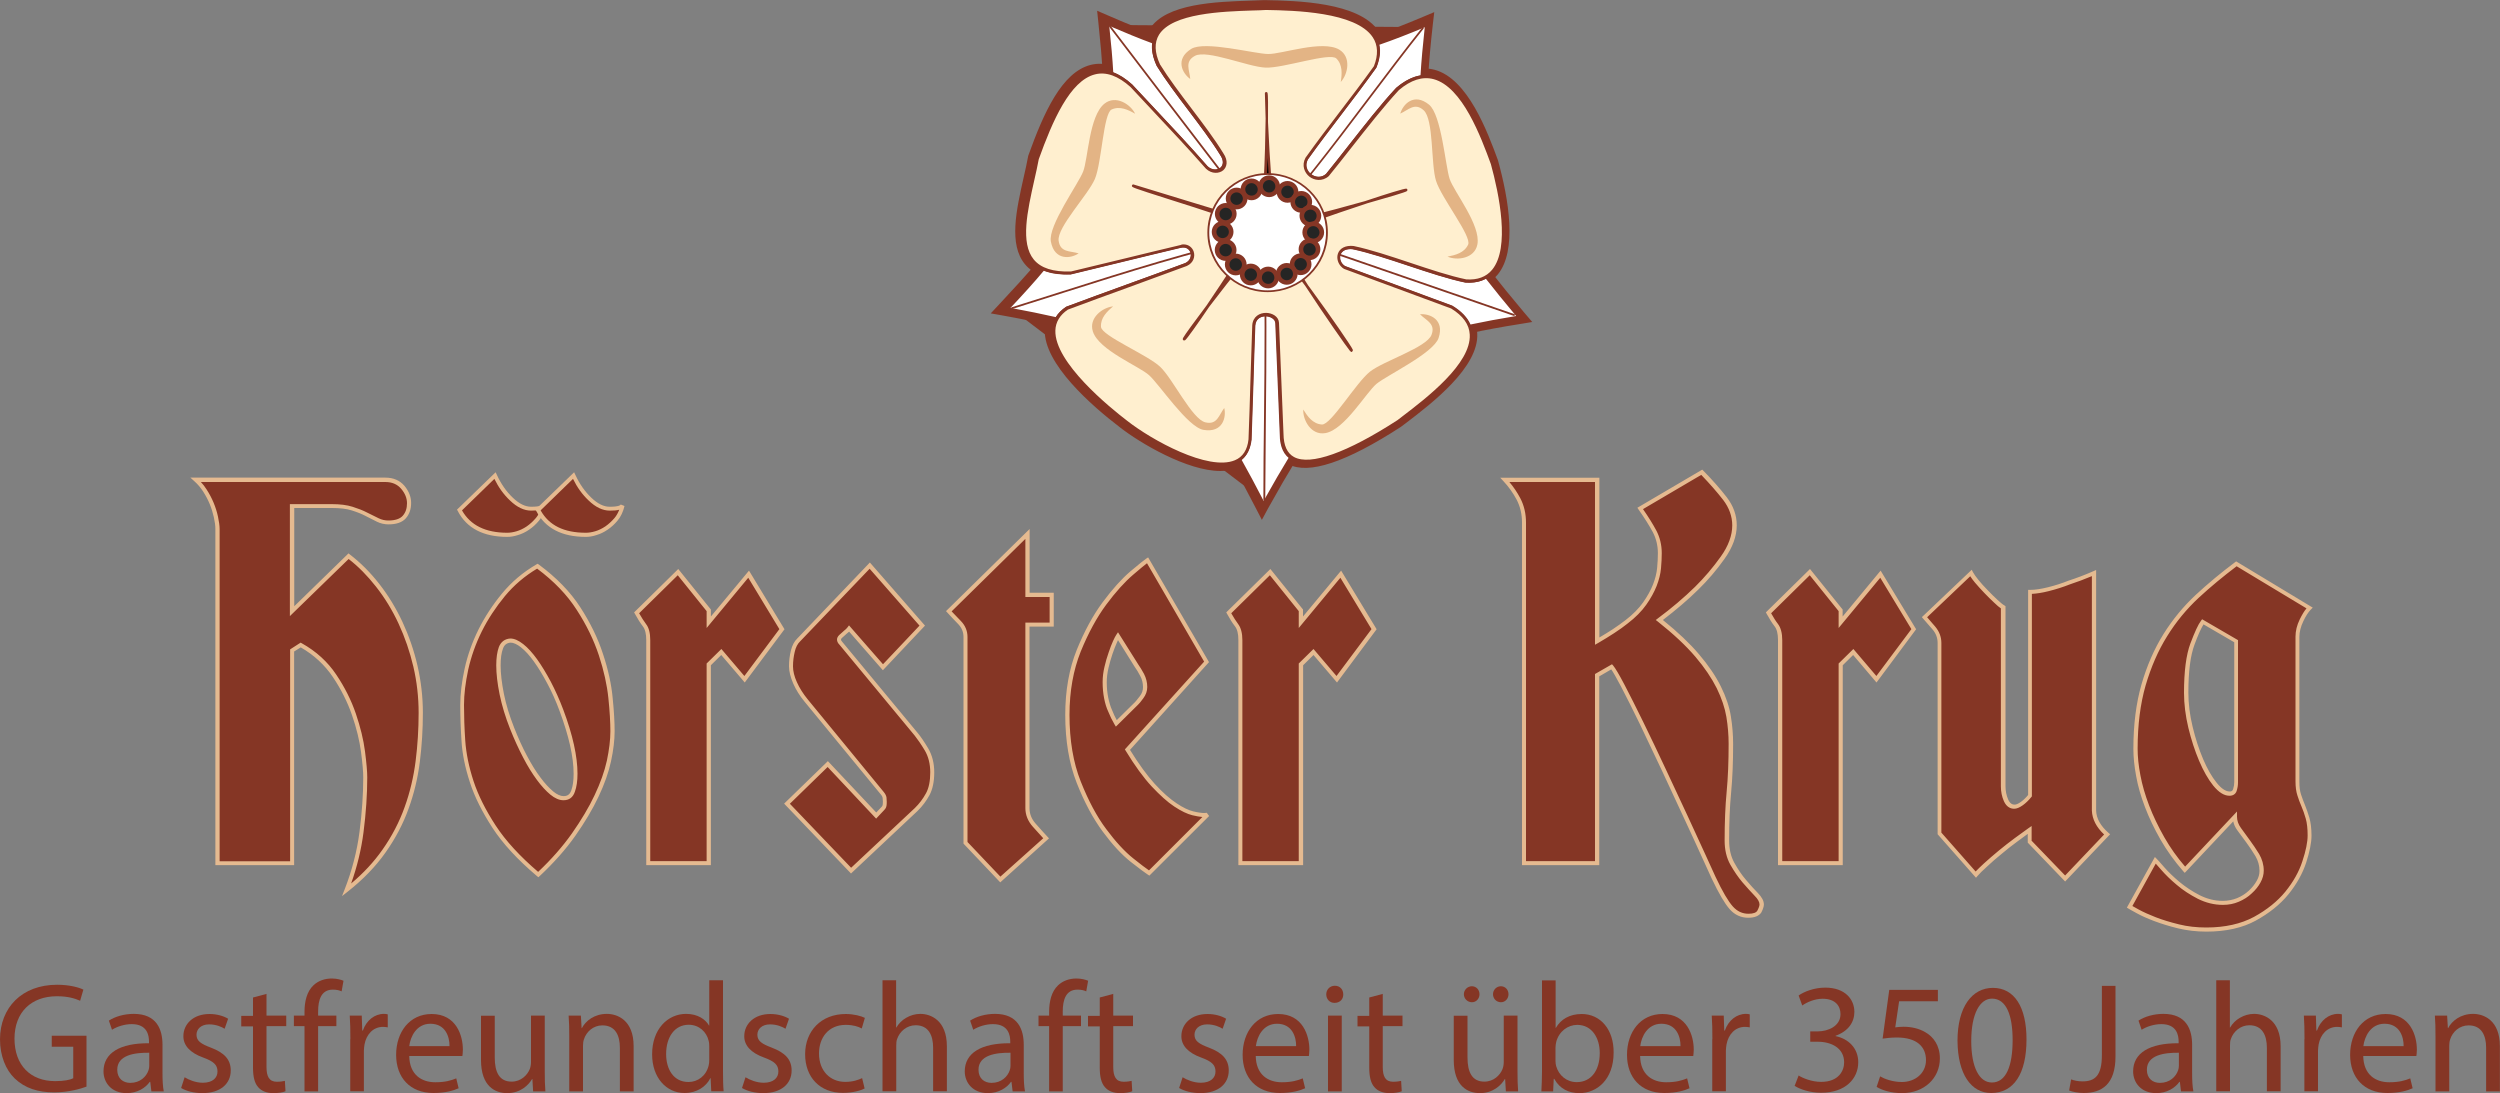 <?xml version="1.0" encoding="utf-8"?>
<!-- Generator: Adobe Illustrator 19.2.1, SVG Export Plug-In . SVG Version: 6.00 Build 0)  -->
<svg version="1.1" id="Ebene_1" xmlns="http://www.w3.org/2000/svg" xmlns:xlink="http://www.w3.org/1999/xlink" x="0px" y="0px"
	 viewBox="0 0 2000 874.4" style="enable-background:new 0 0 2000 874.4;" xml:space="preserve">
<rect x="0" y="0" width="2000" height="874.4" fill="#808080" stroke="none"/>
<style type="text/css">
	.st0{fill:#853625;}
	.st1{fill:#FFFFFF;}
	.st2{fill:#FFEFCF;}
	.st3{fill:#E3B485;}
	.st4{fill:#252524;}
	.st5{fill:#E5BA90;}
</style>
<g>
	<g>
		<g>
			<g>
				<path class="st0" d="M69.2,869.3c-4.9,1.8-14.5,4.6-25.9,4.6c-12.8,0-23.3-3.3-31.5-11.1C4.5,855.8,0,844.5,0,831.4
					c0.1-25.2,17.4-43.6,45.7-43.6c9.8,0,17.4,2.1,21,3.9l-2.6,8.9c-4.5-2-10.1-3.6-18.6-3.6c-20.5,0-33.9,12.8-33.9,33.9
					c0,21.4,12.9,34,32.5,34c7.1,0,12-1,14.5-2.3v-25.2H41.4v-8.8h27.8V869.3z"/>
			</g>
			<g>
				<path class="st0" d="M121.1,873.1l-0.9-7.6h-0.4c-3.4,4.8-9.9,9-18.5,9c-12.3,0-18.5-8.6-18.5-17.4c0-14.6,13-22.7,36.4-22.5
					v-1.3c0-5-1.4-14-13.8-14c-5.6,0-11.5,1.8-15.8,4.5l-2.5-7.3c5-3.3,12.3-5.4,19.9-5.4c18.5,0,23,12.6,23,24.8v22.7
					c0,5.3,0.2,10.4,1,14.5H121.1z M119.5,842.2c-12-0.2-25.7,1.9-25.7,13.6c0,7.1,4.8,10.5,10.4,10.5c7.9,0,12.9-5,14.6-10.1
					c0.4-1.1,0.6-2.4,0.6-3.5V842.2z"/>
			</g>
			<g>
				<path class="st0" d="M147.7,861.8c3.3,2.1,9,4.4,14.5,4.4c8,0,11.8-4,11.8-9c0-5.3-3.1-8.1-11.3-11.1c-10.9-3.9-16-9.9-16-17.1
					c0-9.8,7.9-17.8,20.9-17.8c6.1,0,11.5,1.7,14.9,3.8l-2.8,8c-2.4-1.5-6.8-3.5-12.4-3.5c-6.5,0-10.1,3.8-10.1,8.3
					c0,5,3.6,7.3,11.5,10.3c10.5,4,15.9,9.3,15.9,18.3c0,10.6-8.3,18.1-22.7,18.1c-6.6,0-12.8-1.6-17-4.1L147.7,861.8z"/>
			</g>
			<g>
				<path class="st0" d="M213.2,795.1v17.4H229v8.4h-15.8v32.7c0,7.5,2.1,11.8,8.3,11.8c2.9,0,5-0.4,6.4-0.7l0.5,8.3
					c-2.1,0.9-5.5,1.5-9.8,1.5c-5.1,0-9.3-1.6-11.9-4.6c-3.1-3.3-4.3-8.6-4.3-15.8v-33h-9.4v-8.4h9.4V798L213.2,795.1z"/>
			</g>
			<g>
				<path class="st0" d="M243.6,873.1v-52.2h-8.5v-8.4h8.5v-2.9c0-8.5,1.9-16.3,7-21.2c4.1-4,9.6-5.6,14.8-5.6
					c3.9,0,7.3,0.9,9.4,1.8l-1.5,8.5c-1.6-0.8-3.9-1.4-7-1.4c-9.4,0-11.8,8.3-11.8,17.5v3.3h14.6v8.4h-14.6v52.2H243.6z"/>
			</g>
			<g>
				<path class="st0" d="M280.3,831.4c0-7.1-0.1-13.3-0.5-18.9h9.6l0.4,11.9h0.5c2.8-8.1,9.4-13.3,16.8-13.3c1.3,0,2.1,0.1,3.1,0.4
					v10.4c-1.1-0.2-2.3-0.4-3.8-0.4c-7.8,0-13.3,5.9-14.8,14.1c-0.2,1.5-0.5,3.3-0.5,5.1v32.3h-10.9V831.4z"/>
			</g>
			<g>
				<path class="st0" d="M327.4,844.8c0.2,14.9,9.8,21,20.8,21c7.9,0,12.6-1.4,16.8-3.1l1.9,7.9c-3.9,1.8-10.5,3.8-20.2,3.8
					c-18.6,0-29.8-12.3-29.8-30.5c0-18.3,10.8-32.7,28.4-32.7c19.8,0,25,17.4,25,28.5c0,2.3-0.3,4-0.4,5.1H327.4z M359.6,836.9
					c0.1-7-2.9-17.9-15.3-17.9c-11.1,0-16,10.3-16.9,17.9H359.6z"/>
			</g>
			<g>
				<path class="st0" d="M435.8,856.6c0,6.3,0.1,11.8,0.5,16.5h-9.8l-0.6-9.9h-0.2c-2.9,4.9-9.3,11.3-20,11.3
					c-9.5,0-20.9-5.3-20.9-26.5v-35.4h11V846c0,11.5,3.5,19.3,13.5,19.3c7.4,0,12.5-5.1,14.5-10c0.6-1.6,1-3.6,1-5.6v-37.2h11V856.6
					z"/>
			</g>
			<g>
				<path class="st0" d="M455.4,828.9c0-6.3-0.1-11.4-0.5-16.4h9.8l0.6,10h0.2c3-5.8,10-11.4,20-11.4c8.4,0,21.4,5,21.4,25.8v36.2
					h-11v-34.9c0-9.8-3.6-17.9-14-17.9c-7.3,0-12.9,5.1-14.8,11.3c-0.5,1.4-0.7,3.3-0.7,5.1v36.4h-11V828.9z"/>
			</g>
			<g>
				<path class="st0" d="M578.4,784.2v73.2c0,5.4,0.1,11.5,0.5,15.6H569l-0.5-10.5h-0.2c-3.4,6.8-10.8,11.9-20.7,11.9
					c-14.6,0-25.9-12.4-25.9-30.8c-0.1-20.2,12.4-32.5,27.2-32.5c9.3,0,15.5,4.4,18.3,9.3h0.2v-36.2H578.4z M567.4,837.2
					c0-1.4-0.1-3.3-0.5-4.6c-1.6-7-7.6-12.8-15.9-12.8c-11.4,0-18.1,10-18.1,23.4c0,12.3,6,22.4,17.9,22.4c7.4,0,14.1-4.9,16.1-13.1
					c0.4-1.5,0.5-3,0.5-4.8V837.2z"/>
			</g>
			<g>
				<path class="st0" d="M596.4,861.8c3.3,2.1,9,4.4,14.5,4.4c8,0,11.8-4,11.8-9c0-5.3-3.1-8.1-11.3-11.1c-10.9-3.9-16-9.9-16-17.1
					c0-9.8,7.9-17.8,20.9-17.8c6.1,0,11.5,1.7,14.9,3.8l-2.8,8c-2.4-1.5-6.8-3.5-12.4-3.5c-6.5,0-10.1,3.8-10.1,8.3
					c0,5,3.6,7.3,11.5,10.3c10.5,4,15.9,9.3,15.9,18.3c0,10.6-8.3,18.1-22.7,18.1c-6.6,0-12.8-1.6-17-4.1L596.4,861.8z"/>
			</g>
			<g>
				<path class="st0" d="M691.7,870.8c-2.9,1.5-9.3,3.5-17.4,3.5c-18.3,0-30.2-12.4-30.2-30.9c0-18.6,12.8-32.2,32.5-32.2
					c6.5,0,12.3,1.6,15.3,3.1l-2.5,8.5c-2.6-1.5-6.8-2.9-12.8-2.9c-13.9,0-21.4,10.3-21.4,22.9c0,14,9,22.7,21,22.7
					c6.3,0,10.4-1.6,13.5-3L691.7,870.8z"/>
			</g>
			<g>
				<path class="st0" d="M705.9,784.2h11V822h0.2c1.8-3.1,4.5-5.9,7.9-7.8c3.3-1.9,7.1-3.1,11.3-3.1c8.1,0,21.2,5,21.2,25.9v36h-11
					v-34.8c0-9.8-3.6-18-14-18c-7.1,0-12.8,5-14.8,11c-0.6,1.5-0.7,3.1-0.7,5.3v36.5h-11V784.2z"/>
			</g>
			<g>
				<path class="st0" d="M810.1,873.1l-0.9-7.6h-0.4c-3.4,4.8-9.9,9-18.5,9c-12.3,0-18.5-8.6-18.5-17.4c0-14.6,13-22.7,36.4-22.5
					v-1.3c0-5-1.4-14-13.8-14c-5.6,0-11.5,1.8-15.8,4.5l-2.5-7.3c5-3.3,12.3-5.4,19.9-5.4c18.5,0,23,12.6,23,24.8v22.7
					c0,5.3,0.2,10.4,1,14.5H810.1z M808.5,842.2c-12-0.2-25.7,1.9-25.7,13.6c0,7.1,4.8,10.5,10.4,10.5c7.9,0,12.9-5,14.6-10.1
					c0.4-1.1,0.6-2.4,0.6-3.5V842.2z"/>
			</g>
			<g>
				<path class="st0" d="M839.3,873.1v-52.2h-8.5v-8.4h8.5v-2.9c0-8.5,1.9-16.3,7-21.2c4.1-4,9.6-5.6,14.8-5.6
					c3.9,0,7.3,0.9,9.4,1.8l-1.5,8.5c-1.6-0.8-3.9-1.4-7-1.4c-9.4,0-11.8,8.3-11.8,17.5v3.3h14.6v8.4h-14.6v52.2H839.3z"/>
			</g>
			<g>
				<path class="st0" d="M890.6,795.1v17.4h15.8v8.4h-15.8v32.7c0,7.5,2.1,11.8,8.3,11.8c2.9,0,5-0.4,6.4-0.7l0.5,8.3
					c-2.1,0.9-5.5,1.5-9.8,1.5c-5.1,0-9.3-1.6-11.9-4.6c-3.1-3.3-4.3-8.6-4.3-15.8v-33h-9.4v-8.4h9.4V798L890.6,795.1z"/>
			</g>
			<g>
				<path class="st0" d="M946.1,861.8c3.3,2.1,9,4.4,14.5,4.4c8,0,11.8-4,11.8-9c0-5.3-3.1-8.1-11.3-11.1c-10.9-3.9-16-9.9-16-17.1
					c0-9.8,7.9-17.8,20.9-17.8c6.1,0,11.5,1.7,14.9,3.8l-2.8,8c-2.4-1.5-6.8-3.5-12.4-3.5c-6.5,0-10.1,3.8-10.1,8.3
					c0,5,3.6,7.3,11.5,10.3c10.5,4,15.9,9.3,15.9,18.3c0,10.6-8.3,18.1-22.7,18.1c-6.6,0-12.8-1.6-17-4.1L946.1,861.8z"/>
			</g>
			<g>
				<path class="st0" d="M1004.6,844.8c0.2,14.9,9.8,21,20.8,21c7.9,0,12.6-1.4,16.8-3.1l1.9,7.9c-3.9,1.8-10.5,3.8-20.2,3.8
					c-18.6,0-29.8-12.3-29.8-30.5c0-18.3,10.8-32.7,28.4-32.7c19.8,0,25,17.4,25,28.5c0,2.3-0.3,4-0.4,5.1H1004.6z M1036.9,836.9
					c0.1-7-2.9-17.9-15.3-17.9c-11.1,0-16,10.3-16.9,17.9H1036.9z"/>
			</g>
			<g>
				<path class="st0" d="M1074.6,795.5c0.1,3.8-2.6,6.8-7,6.8c-3.9,0-6.6-3-6.6-6.8c0-3.9,2.9-6.9,6.9-6.9
					C1072,788.6,1074.6,791.6,1074.6,795.5z M1062.4,873.1v-60.6h11v60.6H1062.4z"/>
			</g>
			<g>
				<path class="st0" d="M1106.2,795.1v17.4h15.8v8.4h-15.8v32.7c0,7.5,2.1,11.8,8.3,11.8c2.9,0,5-0.4,6.4-0.7l0.5,8.3
					c-2.1,0.9-5.5,1.5-9.8,1.5c-5.1,0-9.3-1.6-11.9-4.6c-3.1-3.3-4.3-8.6-4.3-15.8v-33h-9.4v-8.4h9.4V798L1106.2,795.1z"/>
			</g>
			<g>
				<path class="st0" d="M1214,856.6c0,6.3,0.1,11.8,0.5,16.5h-9.8l-0.6-9.9h-0.2c-2.9,4.9-9.3,11.3-20,11.3
					c-9.5,0-20.9-5.3-20.9-26.5v-35.4h11V846c0,11.5,3.5,19.3,13.5,19.3c7.4,0,12.5-5.1,14.5-10c0.6-1.6,1-3.6,1-5.6v-37.2h11V856.6
					z M1171.1,795.4c0-3.5,2.9-6.4,6.4-6.4c3.5,0,6.1,2.8,6.1,6.4c0,3.4-2.5,6.4-6.1,6.4C1173.7,801.7,1171.1,798.7,1171.1,795.4z
					 M1194.4,795.4c0-3.5,2.8-6.4,6.3-6.4c3.5,0,6.1,2.8,6.1,6.4c0,3.4-2.5,6.4-6.1,6.4C1196.9,801.7,1194.4,798.7,1194.4,795.4z"/>
			</g>
			<g>
				<path class="st0" d="M1233.1,873.1c0.2-4.1,0.5-10.3,0.5-15.6v-73.2h10.9v38h0.2c3.9-6.8,10.9-11.1,20.7-11.1
					c15,0,25.7,12.5,25.5,30.9c0,21.7-13.6,32.4-27.2,32.4c-8.8,0-15.8-3.4-20.3-11.4h-0.4l-0.5,10H1233.1z M1244.4,848.8
					c0,1.4,0.2,2.8,0.5,4c2.1,7.6,8.5,12.9,16.5,12.9c11.5,0,18.4-9.4,18.4-23.3c0-12.1-6.3-22.5-18-22.5c-7.5,0-14.5,5.1-16.8,13.5
					c-0.2,1.2-0.6,2.8-0.6,4.5V848.8z"/>
			</g>
			<g>
				<path class="st0" d="M1312.1,844.8c0.2,14.9,9.8,21,20.8,21c7.9,0,12.6-1.4,16.8-3.1l1.9,7.9c-3.9,1.8-10.5,3.8-20.2,3.8
					c-18.6,0-29.8-12.3-29.8-30.5c0-18.3,10.8-32.7,28.4-32.7c19.8,0,25,17.4,25,28.5c0,2.3-0.3,4-0.4,5.1H1312.1z M1344.4,836.9
					c0.1-7-2.9-17.9-15.3-17.9c-11.1,0-16,10.3-16.9,17.9H1344.4z"/>
			</g>
			<g>
				<path class="st0" d="M1369.9,831.4c0-7.1-0.1-13.3-0.5-18.9h9.6l0.4,11.9h0.5c2.8-8.1,9.4-13.3,16.8-13.3c1.3,0,2.1,0.1,3.1,0.4
					v10.4c-1.1-0.2-2.3-0.4-3.8-0.4c-7.8,0-13.3,5.9-14.8,14.1c-0.2,1.5-0.5,3.3-0.5,5.1v32.3h-10.9V831.4z"/>
			</g>
			<g>
				<path class="st0" d="M1438.9,860.4c3.1,2,10.4,5.1,18,5.1c14.1,0,18.5-9,18.4-15.8c-0.1-11.4-10.4-16.3-21-16.3h-6.1v-8.3h6.1
					c8,0,18.1-4.1,18.1-13.8c0-6.5-4.1-12.3-14.3-12.3c-6.5,0-12.8,2.9-16.3,5.4l-2.9-8c4.3-3.1,12.5-6.3,21.3-6.3
					c16,0,23.3,9.5,23.3,19.4c0,8.4-5,15.5-15,19.1v0.3c10,2,18.1,9.5,18.1,20.9c0,13-10.1,24.4-29.7,24.4c-9.1,0-17.1-2.9-21.2-5.5
					L1438.9,860.4z"/>
			</g>
			<g>
				<path class="st0" d="M1550.3,801h-31l-3.1,20.9c1.9-0.2,3.6-0.5,6.6-0.5c6.3,0,12.5,1.4,17.5,4.4c6.4,3.6,11.6,10.6,11.6,20.9
					c0,15.9-12.6,27.8-30.3,27.8c-8.9,0-16.4-2.5-20.3-5l2.8-8.4c3.4,2,10,4.5,17.4,4.5c10.4,0,19.3-6.8,19.3-17.6
					c-0.1-10.5-7.1-18-23.4-18c-4.6,0-8.3,0.5-11.3,0.9l5.3-39h38.9V801z"/>
			</g>
			<g>
				<path class="st0" d="M1621.2,831.5c0,27.7-10.3,42.9-28.3,42.9c-15.9,0-26.7-14.9-26.9-41.8c0-27.3,11.8-42.3,28.3-42.3
					C1611.5,790.3,1621.2,805.6,1621.2,831.5z M1577,832.8c0,21.2,6.5,33.2,16.5,33.2c11.3,0,16.6-13.1,16.6-33.9
					c0-20-5.1-33.2-16.5-33.2C1584.1,798.9,1577,810.6,1577,832.8z"/>
			</g>
			<g>
				<path class="st0" d="M1681.5,788.7h10.9v56.4c0,22.4-11,29.3-25.5,29.3c-4,0-8.9-0.9-11.6-2l1.6-8.9c2.3,0.9,5.5,1.6,9.1,1.6
					c9.8,0,15.5-4.4,15.5-20.9V788.7z"/>
			</g>
			<g>
				<path class="st0" d="M1744.8,873.1l-0.9-7.6h-0.4c-3.4,4.8-9.9,9-18.5,9c-12.3,0-18.5-8.6-18.5-17.4c0-14.6,13-22.7,36.4-22.5
					v-1.3c0-5-1.4-14-13.8-14c-5.6,0-11.5,1.8-15.8,4.5l-2.5-7.3c5-3.3,12.3-5.4,19.9-5.4c18.5,0,23,12.6,23,24.8v22.7
					c0,5.3,0.2,10.4,1,14.5H1744.8z M1743.2,842.2c-12-0.2-25.7,1.9-25.7,13.6c0,7.1,4.8,10.5,10.4,10.5c7.9,0,12.9-5,14.6-10.1
					c0.4-1.1,0.6-2.4,0.6-3.5V842.2z"/>
			</g>
			<g>
				<path class="st0" d="M1772.9,784.2h11V822h0.2c1.8-3.1,4.5-5.9,7.9-7.8c3.3-1.9,7.1-3.1,11.3-3.1c8.1,0,21.2,5,21.2,25.9v36h-11
					v-34.8c0-9.8-3.6-18-14-18c-7.1,0-12.8,5-14.8,11c-0.6,1.5-0.7,3.1-0.7,5.3v36.5h-11V784.2z"/>
			</g>
			<g>
				<path class="st0" d="M1843.6,831.4c0-7.1-0.1-13.3-0.5-18.9h9.6l0.4,11.9h0.5c2.8-8.1,9.4-13.3,16.8-13.3c1.3,0,2.1,0.1,3.1,0.4
					v10.4c-1.1-0.2-2.3-0.4-3.8-0.4c-7.8,0-13.3,5.9-14.8,14.1c-0.2,1.5-0.5,3.3-0.5,5.1v32.3h-10.9V831.4z"/>
			</g>
			<g>
				<path class="st0" d="M1890.6,844.8c0.2,14.9,9.8,21,20.8,21c7.9,0,12.6-1.4,16.8-3.1l1.9,7.9c-3.9,1.8-10.5,3.8-20.2,3.8
					c-18.6,0-29.8-12.3-29.8-30.5c0-18.3,10.8-32.7,28.4-32.7c19.8,0,25,17.4,25,28.5c0,2.3-0.3,4-0.4,5.1H1890.6z M1922.9,836.9
					c0.1-7-2.9-17.9-15.3-17.9c-11.1,0-16,10.3-16.9,17.9H1922.9z"/>
			</g>
			<g>
				<path class="st0" d="M1948.4,828.9c0-6.3-0.1-11.4-0.5-16.4h9.8l0.6,10h0.2c3-5.8,10-11.4,20-11.4c8.4,0,21.4,5,21.4,25.8v36.2
					h-11v-34.9c0-9.8-3.6-17.9-14-17.9c-7.3,0-12.9,5.1-14.8,11.3c-0.5,1.4-0.7,3.3-0.7,5.1v36.4h-11V828.9z"/>
			</g>
		</g>
		<g>
			<path class="st0" d="M1011.5,251.4c-4.6,0-9.2,2.5-9.7,8.8c-1.3,32-1.8,59.8-3.1,91.8c-0.9,7.7-3.8,12.9-8.3,15.9
				c6.1,10.9,12.5,22.8,19.3,36.1c7.8-14,15-26.6,22-38c-4.6-3.3-7.3-9.2-7.4-18.5c-1.4-31.9-2.3-57.4-3.7-89.3
				C1020.6,254.1,1016.1,251.5,1011.5,251.4 M1079.4,197.5c-11.4,0.3-11.5,12-4.7,16c28.8,10.7,57.6,21.3,86.4,32
				c7.7,4.7,12.2,9.9,14.3,15.5c12.1-2.6,25.3-5,39.9-7.4c-9.9-11.7-18.6-22.4-26.4-32.5c-4.2,2.6-9.7,3.9-16.5,3.4
				c-26.7-5.6-63.8-21.3-90.5-26.9C1081,197.5,1080.1,197.5,1079.4,197.5 M944.8,196.3c-0.6,0-1.2,0.1-1.8,0.2
				c-31.8,7.5-56.7,13.9-88.5,21.4c-9.1,0.2-16.2-0.9-21.6-3.3c-8.5,9.9-18.2,20.6-29.2,32.3c14.5,2.7,27.6,5.3,39.6,8.1
				c1.8-3.2,4.5-6.1,8.4-8.7c33.4-12.4,62.2-22.5,95.5-35C956,207.3,953.3,195.8,944.8,196.3 M1140.7,18.5
				c-14.1,5.9-27.2,11-39.5,15.3c1.4,5.2,1,11.4-2,18.7c-18.5,25.8-36.4,47.6-54.9,73.5c-5.8,10.9,7.9,21,16.6,13.4
				c17.1-20.9,38.6-50,56.5-69.3c7-5.9,13.6-8.9,19.6-9.7C1137.7,47.6,1139,33.8,1140.7,18.5 M884.2,17.4
				c1.6,14.8,2.8,28.1,3.5,40.3c4.9,1.7,10.1,4.8,15.6,9.8c21.7,23.4,39.5,41.7,60.6,65.7c7.8,7.2,19.7,0.2,12-10.9
				c-13.9-22.5-37-49-50.9-71.5c-3.3-7.2-4.2-13.2-3.3-18.2C909.9,28.2,897.5,23.1,884.2,17.4"/>
		</g>
		<g>
			<path class="st0" d="M1009.5,415.9l-4.8-9.3c-6.9-13.4-13.2-25.1-19.2-35.9l-2.5-4.4l4.2-2.9c3.4-2.3,5.3-6.2,5.9-12
				c0.6-15.7,1.1-30.6,1.5-45.6c0.4-14.9,0.9-29.8,1.5-45.8c0.7-8.5,6.9-14.4,15.3-14.1c8.2,0.1,14.5,5.3,14.7,12.2
				c0.7,15.9,1.3,30.2,1.8,44.6c0.6,14.3,1.1,28.7,1.8,44.6c0.1,7.1,1.8,11.9,5.1,14.3l4.2,3l-2.7,4.4
				c-6.3,10.3-13.3,22.3-21.9,37.8L1009.5,415.9z M997.5,369.1c4,7.2,8.1,14.9,12.4,23.1c5.5-9.7,10.3-17.9,14.7-25.3
				c-3.8-4.6-5.8-11.1-5.9-19.4c-0.7-15.7-1.3-30.1-1.8-44.5c-0.6-14.3-1.1-28.7-1.8-44.6c-0.1-0.4-1.4-1.4-3.6-1.4l0,0
				c0,0,0,0-0.1,0c-3.8,0-4,2.7-4.1,3.6c-0.6,15.7-1.1,30.6-1.5,45.5c-0.4,15-0.9,30-1.5,46.1C1003.5,359.4,1001.2,365,997.5,369.1z
				 M1171.8,267.5l-1.7-4.5c-1.7-4.5-5.5-8.7-11.5-12.4l-86.9-32.2c-5.5-3.4-8.4-10.2-6.8-16.3c1.3-4.7,5.7-9.9,14.3-10.1h0
				c1,0,2,0,3.1,0.1l0.6,0.1c13.6,2.9,30,8.3,45.8,13.6c15.4,5.1,31.3,10.4,44.3,13.2c5.2,0.3,9.5-0.6,12.8-2.6l4.3-2.6l3.1,4
				c7.3,9.5,15.9,20.1,26.2,32.3l6.4,7.5l-9.7,1.6c-15.2,2.4-28.1,4.8-39.6,7.3L1171.8,267.5z M1077.2,208.5l86.8,32.2
				c6.6,4,11.4,8.7,14.5,13.9c8-1.7,16.6-3.3,26.2-4.9c-6.5-7.9-12.3-15-17.5-21.6c-4.5,1.7-9.6,2.4-15.3,2l-0.7-0.1
				c-13.6-2.9-30-8.3-45.9-13.6c-15.4-5.1-31.3-10.4-44.3-13.2c-0.5,0-1,0-1.5,0c-1.5,0-3.4,0.4-3.8,1.8
				C1075.5,205.9,1075.9,207.6,1077.2,208.5z M846.2,261.4l-4.1-0.9c-11.4-2.6-24.3-5.3-39.4-8l-10.1-1.8l7-7.5
				c11.6-12.4,21.1-22.8,29-32.1l2.7-3.1l3.8,1.6c4.7,2,10.9,3,18.6,2.8c15.6-3.7,29.5-7.1,43.5-10.5c14.2-3.5,28.4-7,44.4-10.7
				c1-0.2,1.9-0.3,2.8-0.4c6.4-0.4,11.8,3.5,13.4,9.6c1.6,6.4-1.7,13-8.1,16.1l-0.4,0.2c-16.9,6.3-32.5,12-48.2,17.6
				c-15.2,5.5-30.4,11-46.7,17.1c-2.8,1.9-4.8,4.1-6.1,6.4L846.2,261.4z M814.8,243.3c9.5,1.8,18.2,3.6,26.1,5.4
				c2.1-2.6,4.7-5,7.8-7.1l1.1-0.6c16.6-6.2,32-11.8,47.4-17.3c15.6-5.7,31.1-11.3,47.9-17.5c2.2-1.1,2-2.7,1.8-3.1
				c-0.3-1.2-1.2-1.2-1.9-1.2h0c-0.3,0-0.6,0.1-0.9,0.1c-15.9,3.8-30.1,7.2-44.3,10.7c-14.1,3.5-28.3,6.9-44.2,10.7l-1.1,0.1
				c-7.8,0.2-14.4-0.5-20-2.3C828.8,227.9,822.3,235.2,814.8,243.3z M944.8,196.3L944.8,196.3L944.8,196.3z M1053.9,147.6
				c-3.6,0-7.2-1.2-10.3-3.7c-6.4-5.1-8.1-13.3-4.2-20.6l0.4-0.6c9.3-13,18.6-25.1,27.6-36.9c8.8-11.5,17.9-23.4,27-36
				c2.1-5.5,2.6-10.4,1.5-14.5l-1.4-5l4.9-1.7c11.8-4.1,24.6-9,39.2-15.2l8.8-3.7l-1.1,9.5c-1.8,15.8-3,29.3-3.7,41.5l-0.3,4.6
				l-4.6,0.6c-5.2,0.6-10.7,3.4-16.5,8.2c-11.8,12.8-25.2,29.8-38.2,46.3c-6.3,8-12.3,15.7-17.9,22.5l-0.6,0.7
				C1061.5,146.2,1057.7,147.6,1053.9,147.6z M1049.1,128.9c-1.6,3.3,0.4,5.5,1.4,6.3c1.5,1.2,4.1,2,6.4,0.2
				c5.4-6.7,11.3-14.2,17.4-21.9c13.2-16.7,26.8-34.1,39-47.2l0.5-0.5c6-5,12-8.4,17.9-10c0.6-8.7,1.4-18.1,2.5-28.4
				c-9.5,3.9-18.4,7.3-26.7,10.2c0.4,5.3-0.6,11-3.1,17l-0.6,1.2c-9.3,13-18.6,25.1-27.6,36.9
				C1067.4,104.2,1058.2,116.1,1049.1,128.9z M971.1,141.7c-3.8,0-7.8-1.5-10.9-4.4l-0.4-0.4c-14.8-16.8-28-30.8-42-45.7
				c-5.9-6.3-12-12.7-18.4-19.6c-4.7-4.2-9.2-7-13.5-8.5l-3.5-1.2l-0.2-3.7c-0.7-11.3-1.8-24-3.5-40.1l-1-9.5l8.8,3.8
				c13.9,6.1,26.1,11,37.1,15.1l4.4,1.6l-0.8,4.6c-0.7,4,0.2,8.9,2.8,14.6c6.8,10.9,16,23.2,25,35c9.2,12.1,18.7,24.7,25.7,36.2
				c5.9,8.5,3.2,15.7-0.9,19.2C977.3,140.6,974.2,141.7,971.1,141.7z M967.9,129.2c1.9,1.6,3.8,1.5,4.5,0.9c0.8-0.7,0.3-2.6-1.2-4.7
				c-7-11.3-16.3-23.6-25.3-35.6c-9.2-12.1-18.7-24.7-25.7-36.2l-0.3-0.6c-2.7-6-4.1-11.6-4.1-16.7c-7.7-2.9-16-6.3-25-10.1
				c1,10.4,1.8,19.4,2.3,27.6c4.6,2.1,9.2,5.2,14,9.5l0.4,0.4c6.4,6.9,12.5,13.4,18.5,19.8C939.9,98.4,953.1,112.4,967.9,129.2z"/>
		</g>
		<g>
			<path class="st0" d="M886.3,20c42.2,55.5,81.6,106.6,123.8,161.8c36.6-37.1,84.9-106.7,127.4-160.1 M1210.6,251.6l-196.5-67.9
				 M1010.3,399.9c0.1-72,2.2-140.6-0.3-212.6c-75.1,17.2-133.1,37.3-202.2,58.8"/>
		</g>
		<g>
			<path class="st0" d="M1010.3,405.5C1010.3,405.5,1010.3,405.5,1010.3,405.5c-3.1,0-5.6-2.5-5.6-5.6c0-22.1,0.2-43.8,0.5-65.4
				c0.5-47.7,0.9-92.8-0.5-140.2c-56.7,13.3-104,28.3-154,44.2c-13.4,4.3-27,8.6-41.2,13c-2.9,0.9-6.1-0.7-7-3.7
				c-0.9-2.9,0.7-6.1,3.7-7c14.1-4.4,27.7-8.7,41.1-13c50.8-16.1,98.8-31.4,156.7-44.8c-12.7-16.6-25.2-32.9-37.5-49
				c-28.1-36.6-55.6-72.6-84.6-110.6c-1.9-2.5-1.4-6,1.1-7.8c2.4-1.9,5.9-1.4,7.8,1.1c28.9,38,56.5,73.9,84.5,110.6
				c11.6,15.2,23.4,30.5,35.3,46.1c23.3-24.6,51.4-61.8,78.6-97.8c14.6-19.3,29.7-39.3,43.9-57.1c1.9-2.4,5.4-2.8,7.8-0.9
				c2.4,1.9,2.8,5.4,0.9,7.8c-14.1,17.7-29.2,37.7-43.7,56.9c-27,35.7-54.8,72.6-78.3,97.6l192.6,66.5c2.9,1,4.5,4.2,3.5,7.1
				c-1,2.9-4.2,4.5-7.1,3.5l-193.1-66.7c1.6,49,1.1,95.4,0.7,144.4c-0.2,21.6-0.4,43.3-0.5,65.3
				C1015.9,403,1013.4,405.5,1010.3,405.5z"/>
		</g>
		<g>
			<path class="st0" d="M1001.8,259.9c0.9-12.4,18.6-10.2,18.8-2c1.4,31.8,2.2,57.3,3.7,89.1c0.4,48.2,71.8,3.9,93.4-10
				c23-17.8,88.2-64.1,43-91.7c-28.7-10.6-57.5-21.2-86.2-31.9c-7.1-4.3-6.6-17.3,7.2-15.9c26.6,5.6,63.7,21.2,90.2,26.8
				c44.8,3.3,28.1-68.7,21.2-94c-11.1-30.2-35.1-94.4-75.9-60c-17.8,19.2-39.4,48.3-56.4,69.1c-8.7,7.6-22.3-2.5-16.5-13.3
				c18.5-25.8,36.3-47.5,54.8-73.3c18.4-45.8-61.1-46.7-87.9-47.2c-27.4,1.6-107.3-1.5-85.9,45.5c13.9,22.4,36.9,48.9,50.8,71.3
				c7.7,11.2-4.1,18.2-11.9,10.9c-21.1-23.9-38.8-42.2-60.5-65.5c-38.8-34.9-61.6,19-75.7,58.3c-8.2,42.2-28,93.3,27,91.7
				c31.7-7.5,56.5-13.8,88.2-21.3c9.9-2.3,13.6,10.4,4.4,14.7c-33.3,12.4-62,22.5-95.3,34.9c-36.2,24,27.8,76.6,47.1,91.4
				c25.3,19.9,94.6,56.7,99.4,14C1000.1,319.6,1000.5,291.9,1001.8,259.9"/>
		</g>
		<g>
			<path class="st0" d="M976.3,376.8c-26.6,0-64.5-22.5-80.3-34.9c-22.8-17.4-61.1-50.9-60.2-78.1c0.3-9.1,4.8-16.6,13.4-22.3
				l1.1-0.6c16.7-6.2,32.3-11.9,47.9-17.5c15.3-5.6,30.7-11.1,47.2-17.3c2.3-1.2,1.9-2.9,1.8-3.2c-0.1-0.4-0.5-1.4-2.7-0.9
				c-16.1,3.8-30.3,7.3-44.6,10.8c-14,3.4-27.9,6.8-43.6,10.5l-1.1,0.1c-16.6,0.5-28.2-3.5-35.3-12.1c-13-15.8-6.9-43-1-69.3
				c1.3-5.7,2.6-11.4,3.6-16.9l0.2-0.8c12.3-34.2,26.8-66.6,49.9-72.4c11.2-2.8,22.9,1.1,34.8,11.8l0.4,0.4
				c6.5,7,12.6,13.5,18.6,19.9c13.9,14.8,27,28.8,41.7,45.5c1.9,1.6,3.8,1.5,4.5,0.9c0.8-0.7,0.3-2.6-1.2-4.7
				c-7-11.2-16.3-23.5-25.3-35.4C937,78,927.6,65.4,920.5,54l-0.3-0.6c-5.4-11.8-5.5-21.9-0.4-30.2c12.7-20.5,53.5-21.8,80.5-22.7
				c4-0.1,7.5-0.3,10.5-0.4l1.7,0c24.3,0.5,74.9,1.5,90.4,24.9c5.5,8.4,6,18.4,1.4,29.9l-0.6,1.2c-9.3,13-18.5,25.1-27.5,36.8
				c-8.8,11.6-18,23.5-27.1,36.2c-1.6,3.3,0.4,5.5,1.4,6.2c1.5,1.2,4.1,2,6.3,0.2c5.5-6.7,11.4-14.2,17.5-22
				c13.1-16.7,26.7-33.9,38.8-47l0.5-0.5c11.5-9.7,22.9-13.1,34-10.2c26.7,7.1,42.4,49.7,50.8,72.5l0.1,0.4
				c8.5,30.9,15.4,71.8-0.3,90.9c-6.2,7.6-15.2,11-26.7,10.2l-0.7-0.1c-13.6-2.9-29.9-8.3-45.7-13.6c-15.4-5.1-31.3-10.4-44.2-13.2
				c-1.4-0.1-4.6-0.2-5.2,1.6c-0.4,1.1,0.1,2.8,1.4,3.8l86.5,32.1c11.6,7.1,17.7,16,18.2,26.4c1.4,27-36.4,55.9-56.7,71.4l-4.4,3.3
				c-43.8,28.4-74,38.4-89.9,29.9c-7.9-4.2-11.9-12.5-12-24.4c-0.7-15.7-1.3-30-1.8-44.3c-0.6-14.3-1.1-28.6-1.8-44.5
				c-0.2-0.6-2.2-1.7-4.5-1.4c-2.6,0.4-3,2-3.2,3.4c-0.6,15.9-1.1,30.8-1.5,45.6c-0.4,14.9-0.9,29.9-1.5,45.9
				c-1.6,14.3-9.1,20.2-15.2,22.7C985.4,376.1,981,376.8,976.3,376.8z M854.8,251.1c-5.1,3.5-7.7,7.8-7.9,13
				c-0.6,18.8,28.4,47.9,55.8,68.9c19.5,15.4,63.6,38.9,82.1,31.1c3.1-1.3,7.3-4.1,8.3-13.3c0.6-15.6,1.1-30.5,1.5-45.3
				c0.4-14.9,0.9-29.9,1.5-45.9l0-0.2c0.6-8.2,6.8-13.9,15.1-13.9c0.1,0,0.3,0,0.4,0c8,0.2,14.2,5.4,14.4,12.2
				c0.7,15.8,1.3,30.2,1.8,44.5c0.6,14.3,1.1,28.6,1.8,44.5c0.1,11.6,4.7,14.1,6.2,14.9c5.4,2.9,24,5.9,78.4-29.3l3.8-2.9
				c17.3-13.2,53.4-40.8,52.4-61.9c-0.3-6.6-4.4-12.2-12.5-17.2l-86.6-32.1c-5.9-3.6-8.6-10.8-6.5-17.1c1.7-5.1,7.1-10.1,17.1-9.1
				l0.6,0.1c13.6,2.9,29.9,8.3,45.7,13.6c15.3,5.1,31.2,10.4,44.1,13.1c7.5,0.4,13.1-1.5,16.9-6.1c9.7-11.8,9-41.2-1.8-80.6
				c-7.2-19.6-22.1-59.8-43.1-65.4c-7.4-2-15.1,0.6-23.7,7.7c-11.8,12.7-25.1,29.7-38,46.1c-6.3,8-12.3,15.7-17.9,22.6l-0.6,0.7
				c-6,5.3-14.6,5.4-20.9,0.4c-6.4-5.1-8.1-13.3-4.2-20.5l0.4-0.6c9.3-13,18.5-25.1,27.5-36.8c8.8-11.5,17.8-23.3,26.9-35.9
				c3-7.7,2.8-13.9-0.6-19c-12.2-18.5-62.4-19.6-81.3-19.9l-1.3,0c-2.6,0.2-6.2,0.3-10.3,0.4c-21.6,0.7-61.9,2.1-71.4,17.5
				c-3,4.9-2.8,11.3,0.9,19.4c6.8,10.9,16,23.1,24.9,34.9c9.1,12.1,18.6,24.6,25.7,36.1c5.9,8.5,3.2,15.7-0.9,19.2
				c-5.4,4.6-13.8,4.1-19.6-1.3l-0.4-0.4c-14.7-16.7-27.8-30.7-41.7-45.5c-5.9-6.3-12-12.8-18.5-19.7c-9-8-17-11-24.4-9.1
				c-20.4,5.1-35.5,46.7-42,65c-1.1,5.5-2.3,11.2-3.6,16.8c-5.3,23.7-10.8,48.2-1.3,59.8c4.7,5.7,13.1,8.3,25.8,8.1
				c15.4-3.6,29.2-7,42.9-10.4c14.3-3.5,28.6-7,44.7-10.8c7.1-1.6,13.5,1.7,15.8,8.1c2,5.7,0,13.4-7.7,17.1l-0.4,0.2
				c-16.6,6.2-32.1,11.8-47.5,17.4C886.6,239.5,871.3,245,854.8,251.1z"/>
		</g>
		<g>
			<path class="st0" d="M1007.5,175c4.5-4.7,5.7-101.3,4.5-101.3c-1.2,0,3.8,103.1,7.3,105.3c3.7,2.3,105.5-26.4,105.1-27.5
				c-0.4-1.2-99.5,32-103,35.7c-3.6,3.9,57.9,94,59.1,93.3c1.2-0.8-63.1-92.1-69-91.7c-4.9,0-66.4,81.3-65.6,82.4
				c1.2,0.8,58.9-84.1,57-88.9c-1.6-4.7-99.8-33.5-97.8-34.3C999.9,176.9,1003.5,179.2,1007.5,175"/>
		</g>
		<g>
			<path class="st0" d="M1080.6,286.1c-1.4,0-3.2-0.6-4.9-2.6c-4-4.7-20-27.8-33.5-48.6c-0.5-0.8-1-1.6-1.5-2.4
				c-11.9-16.2-23.6-31.3-28.9-36.8c-7.4,7.5-26.9,32.2-41.9,51.8c-8.3,12.2-17.9,26.1-20.1,27.9c-1.9,1.6-4.8,1.8-6.8,0.4
				c-0.6-0.4-1.2-0.9-1.6-1.6c-1.1-1.7-1.1-4.4-0.1-6.2c1.5-2.9,9.9-14.3,19.4-26.8c13.8-20.4,31-46.9,35.7-56.5
				c-10.5-4.7-44.9-15.6-64.3-21.8c-16-5.1-24.1-7.7-28.2-9.5c-0.1,0-0.2-0.1-0.3-0.1l0,0c-3.9-1.8-3.9-2.9-4-5
				c-0.1-2.3,1.3-4.5,3.5-5.4c1.2-0.5,2.5-0.5,3.7-0.2c16.9,5.1,30.8,9.4,42.4,13c33.1,10.2,49.4,15.2,53.9,15.4
				c2.1-8.9,3.5-49.6,3.7-75.2c-0.5-11.3-0.7-21.7-0.2-23.6c0.7-2.4,2.9-4.1,5.4-4.1c2.2,0,4.3,1.4,5.2,3.4
				c0.8,1.9,0.9,13.1,0.8,24.9c1.1,25.2,3.5,64.5,5.5,76.8c11.2-1.9,43.8-10.6,68.5-17.6c17.5-5.8,31.7-10,33.6-9.6
				c1.9,0.4,3.5,1.8,4.2,3.7c0.7,2.2,0,4.7-1.9,6.2c-1.9,1.5-17.9,6.3-33.8,10.7c-24.4,8.1-55.7,19-66.1,23.5
				c3,6.4,11.6,20.4,21.2,35.3c1,1.3,2,2.7,3,4.1c10,13.6,32.3,44.9,33.7,49.1c0.8,2.4-0.1,5.2-2.2,6.6
				C1083.3,285.4,1082.2,286.1,1080.6,286.1z M1012.3,183.2c0.9,0,2,0.2,3.9,1.7c0.2-0.3,0.4-0.6,0.6-0.8c-0.1-0.1-0.3-0.2-0.4-0.3
				c-1.4-0.8-2.5-1.5-3.6-6.9c-0.5,1.1-0.9,1.5-1.3,2c0,0,0,0,0,0c-1,1.1-1.9,2-3,2.6c0.2,0.6,0.2,1.4,0,2.6
				c1.4-0.8,2.2-0.8,3.1-0.8C1011.9,183.2,1012.1,183.2,1012.3,183.2z M1003.3,171.3l4.2,3.7l-4-3.8
				C1003.5,171.2,1003.4,171.3,1003.3,171.3C1003.4,171.3,1003.4,171.3,1003.3,171.3z"/>
		</g>
		<g>
			<path class="st0" d="M1013,138.2c26.5,0,48,21.2,48,47.4s-21.5,47.4-48,47.4c-26.5,0-48-21.2-48-47.4S986.5,138.2,1013,138.2"/>
		</g>
		<g>
			<path class="st0" d="M1013,238.6c-29.6,0-53.6-23.8-53.6-53c0-29.2,24-53,53.6-53s53.6,23.8,53.6,53
				C1066.6,214.8,1042.5,238.6,1013,238.6z M1013,143.7c-23.4,0-42.4,18.8-42.4,41.9c0,23.1,19,41.9,42.4,41.9s42.4-18.8,42.4-41.9
				C1055.4,162.5,1036.4,143.7,1013,143.7z"/>
		</g>
		<g>
			<path class="st0" d="M1072,65.8c1-6.6,1.6-14.3-3.6-19.7c-5.2-5.4-43,8.2-57.3,7.7c-14.2-0.6-47.3-15.4-57.1-9.9
				c-8.6,4.8-4.2,12.1-3.7,19.4c-6.3-4.6-12.5-16.7,0.9-25.3c11-7.1,51.2,4.1,62.1,4.3c10.9,0.2,43.8-12.1,57.5-3.6
				C1080.8,44.9,1077.9,59.3,1072,65.8"/>
		</g>
		<g>
			<path class="st0" d="M1063.8,83.4l2.7-18.4c1-6.5,1-11.3-1.6-14.5c-3.7-0.7-16.6,2.2-25.3,4.2c-11.2,2.5-21.7,5-28.7,4.7
				c-6.3-0.3-15-2.8-24.3-5.4c-9.7-2.8-26-7.4-29.8-5.2c-2.7,1.5-2.9,2.4-1.8,8.3c0.3,1.8,0.7,3.8,0.9,5.9l0.7,11.9l-9.6-7
				c-4.5-3.3-9.6-9.9-9.4-18c0.1-4.5,2.1-11.1,10.5-16.5c8.8-5.6,26.8-3,49.4,1.1c6.6,1.2,12.9,2.3,15.8,2.4c3,0,8.6-1.2,14.6-2.4
				c15.4-3.2,34.5-7.3,45.7-0.4c5,3.1,8.1,7.9,9,13.9c1.1,7.4-1.6,16.1-6.5,21.6L1063.8,83.4z M1065.3,50.6L1065.3,50.6L1065.3,50.6
				z M1001.5,46.5c3.9,1,7.3,1.6,9.9,1.8c5,0.2,14.5-1.9,23.5-3.9c-1.6,0.3-3.1,0.6-4.5,0.9c-7.2,1.5-13,2.8-17.1,2.7
				C1010.5,47.9,1006.5,47.3,1001.5,46.5z"/>
		</g>
		<g>
			<path class="st0" d="M908.3,90c-5.7-3.2-12.5-6.5-19.3-3.4c-6.8,3-8.1,43.1-13.8,56.2c-5.7,13.1-31.3,38.9-29.8,50
				c1.3,9.7,9.5,8.1,16.4,10.2c-6.5,4.3-19.8,6-22.8-9.5c-2.5-12.7,22.4-46.4,26.5-56.6c4.1-10.2,4.9-45.1,17.6-55
				C892.3,74.6,904.4,82.2,908.3,90"/>
		</g>
		<g>
			<path class="st0" d="M852,211.4c-2.4,0-4.8-0.4-7.2-1.4c-4.1-1.7-9.4-5.8-11.3-15.6c-2-10.1,7-26,18.9-45.7
				c3.5-5.8,6.8-11.3,7.9-14c1.1-2.7,2.1-8.4,3.1-14.5c2.6-15.5,5.9-34.7,16.2-42.8c4.6-3.6,10.4-4.9,16.3-3.5
				c7.1,1.6,14.1,7.1,17.4,13.6l8.1,16.2l-15.8-8.9c-5.6-3.1-9.9-4.8-13.8-3.4c-2,3.2-4.1,16.3-5.4,25.1
				c-1.7,11.3-3.4,22.1-6.2,28.4c-2.5,5.7-8,13.1-13.7,20.8c-6.1,8.1-16.2,21.8-15.6,26.2c0.4,2.9,0.8,3.4,6.8,4.3
				c1.8,0.3,3.8,0.6,5.8,1.2l11.4,3.4l-9.9,6.6C861.7,209.6,857,211.4,852,211.4z M870.6,139c-0.7,1.7-1.8,3.8-3.2,6.2
				c1.1-1.8,2-3.4,2.6-4.8C870.2,140,870.4,139.6,870.6,139z"/>
		</g>
		<g>
			<path class="st0" d="M888.9,243.8c-5,4.2-10.4,9.3-9.9,16.7c0.5,7.4,37.7,22.6,48,32.5c10.3,9.9,25.8,42.6,36.6,45.1
				c9.5,2.2,10.9-6,15.2-11.6c1.8,7.5-1.2,20.4-16.8,17.8c-12.8-2.2-35.9-37-44-44.4c-8.1-7.4-40.7-20.3-45.6-35.5
				C869,253.2,880.4,244.6,888.9,243.8"/>
		</g>
		<g>
			<path class="st0" d="M966.1,350.1c-1.5,0-3.1-0.1-4.9-0.4c-10.1-1.7-21.9-15.6-36.3-33.5c-4.3-5.3-8.3-10.3-10.5-12.3
				c-2.2-2-7.2-4.9-12.6-8c-13.6-7.8-30.5-17.6-34.5-30c-1.8-5.6-1-11.4,2.3-16.3c4-6.1,11.6-10.7,18.8-11.4l18.1-1.8l-13.9,11.6
				c-4.8,4-7.8,7.4-7.9,11.4c2.3,3,14,9.5,21.8,13.8c10,5.6,19.5,10.9,24.5,15.6c4.5,4.3,9.5,11.9,14.8,20
				c5.6,8.5,14.9,22.7,19.2,23.7c3,0.7,3.5,0.3,6.4-4.7c0.9-1.5,1.9-3.3,3.2-4.9l7.1-9.3l2.7,11.4c1.3,5.4,0.9,13.7-4.5,19.5
				C977.3,347.3,973,350.1,966.1,350.1z M884.6,260.1L884.6,260.1L884.6,260.1z M884.4,259.1L884.4,259.1z"/>
		</g>
		<g>
			<path class="st0" d="M1040.9,327.4c3.4,5.5,7.7,11.6,15,12.2c7.3,0.6,27.7-34,39-42.9c11.2-8.8,45.7-19.4,49.7-29.8
				c3.5-9.1-4.3-11.6-9.3-16.7c7.7-0.7,20,4.1,15.1,19.2c-4,12.4-41.7,30.2-50.1,37.2c-8.5,7-25.9,37.4-41.6,40
				C1047.3,348.5,1040.5,336,1040.9,327.4"/>
		</g>
		<g>
			<path class="st0" d="M1056.4,352.4c-4.6,0-8.9-1.7-12.5-4.8c-5.5-4.8-8.9-13-8.6-20.3l0.8-18.2l9.5,15.5
				c3.3,5.4,6.2,8.8,10.1,9.4c3.3-1.9,11.4-12.5,16.8-19.6c7-9.1,13.5-17.8,19-22c4.9-3.9,13.1-7.7,21.8-11.8
				c9.2-4.3,24.5-11.5,26.1-15.7c1.1-2.9,0.8-3.5-3.7-7c-1.4-1.1-3-2.3-4.4-3.8l-8.1-8.4l11.6-1.1c5.5-0.5,13.7,1.1,18.6,7.3
				c2.8,3.5,5.5,9.6,2.4,19.2c-3.2,9.8-18.5,19.5-38.3,31.2c-5.8,3.4-11.3,6.7-13.6,8.6c-2.2,1.8-5.8,6.4-9.6,11.3
				c-9.7,12.4-21.8,27.7-34.6,29.9C1058.5,352.3,1057.5,352.4,1056.4,352.4z M1055.3,334.1L1055.3,334.1L1055.3,334.1z M1056.3,334
				L1056.3,334L1056.3,334z"/>
		</g>
		<g>
			<path class="st0" d="M1156.9,205.4c6.5-1.2,13.7-3,16.9-9.7c3.2-6.6-22.1-38-26.4-51.6c-4.3-13.6-1.8-49.6-10.1-57
				c-7.4-6.6-12.6-0.1-19.2,2.7c2.1-7.4,11.1-17.2,23.6-7.3c10.2,8.1,13.4,49.6,17,60c3.5,10.4,25.9,37.5,22.7,53.1
				C1179.2,206.9,1164.9,208.8,1156.9,205.4"/>
		</g>
		<g>
			<path class="st0" d="M1164.9,212.5c-3.6,0-7.1-0.7-10.2-2l-16.9-7.3l18.1-3.3c6.3-1.2,10.6-2.6,12.6-6c-0.6-3.8-7.7-15-12.4-22.6
				c-6.1-9.7-11.9-19-14-25.5c-1.9-6-2.5-15-3.2-24.6c-0.7-10.1-1.9-26.9-5.3-29.9c-2.3-2.1-3.1-2-8.1,0.9c-1.5,0.9-3.3,1.9-5.2,2.7
				l-10.7,4.5l3.2-11.2c1.5-5.3,5.9-12.3,13.5-14.7c4.3-1.4,11-1.7,18.9,4.6c8.1,6.4,11.7,24.2,15.6,46.8c1.1,6.7,2.2,12.9,3.2,15.7
				c0.9,2.7,4,7.7,7.2,13c8.2,13.5,18.3,30.2,15.7,43c-1.1,5.7-4.7,10.3-9.9,13C1173.5,211.6,1169.2,212.5,1164.9,212.5z
				 M1151.7,137c0.3,2.1,0.7,4,1.2,5.4c0.1,0.4,0.3,0.8,0.4,1.2C1152.7,141.9,1152.2,139.6,1151.7,137z"/>
		</g>
		<g>
			<path class="st0" d="M1021.4,148.5c0,4-3.3,7.3-7.3,7.3c-4,0-7.2-3.3-7.2-7.3c0-4,3.2-7.3,7.2-7.3
				C1018.1,141.2,1021.4,144.5,1021.4,148.5"/>
		</g>
		<g>
			<path class="st0" d="M1014.1,161.3c-7.1,0-12.8-5.8-12.8-12.8s5.8-12.8,12.8-12.8c7.1,0,12.8,5.8,12.8,12.8
				S1021.2,161.3,1014.1,161.3z M1014.1,146.8c-0.9,0-1.7,0.8-1.7,1.7s0.8,1.7,1.7,1.7c0.9,0,1.7-0.8,1.7-1.7
				S1015.1,146.8,1014.1,146.8z"/>
		</g>
		<g>
			<path class="st0" d="M1036.1,153c0,4-3.2,7.3-7.3,7.3c-4,0-7.2-3.3-7.2-7.3c0-4,3.2-7.3,7.2-7.3
				C1032.9,145.7,1036.1,149,1036.1,153"/>
		</g>
		<g>
			<path class="st0" d="M1028.9,165.8c-7.1,0-12.8-5.8-12.8-12.8c0-7.1,5.8-12.8,12.8-12.8c7.1,0,12.8,5.8,12.8,12.8
				C1041.7,160,1036,165.8,1028.9,165.8z M1028.9,151.3c-0.9,0-1.7,0.8-1.7,1.7c0,0.9,0.8,1.7,1.7,1.7c0.9,0,1.7-0.8,1.7-1.7
				C1030.6,152,1029.8,151.3,1028.9,151.3z"/>
		</g>
		<g>
			<path class="st0" d="M1047.1,161c0,4-3.3,7.3-7.3,7.3c-4,0-7.2-3.3-7.2-7.3c0-4,3.2-7.3,7.2-7.3
				C1043.9,153.7,1047.1,157,1047.1,161"/>
		</g>
		<g>
			<path class="st0" d="M1039.9,173.8c-7.1,0-12.8-5.8-12.8-12.8s5.8-12.8,12.8-12.8c7.1,0,12.8,5.8,12.8,12.8
				S1047,173.8,1039.9,173.8z M1039.9,159.3c-0.9,0-1.7,0.8-1.7,1.7s0.8,1.7,1.7,1.7c0.9,0,1.7-0.8,1.7-1.7
				S1040.8,159.3,1039.9,159.3z"/>
		</g>
		<g>
			<path class="st0" d="M1054.5,172.1c0,4-3.2,7.3-7.3,7.3c-4,0-7.2-3.3-7.2-7.3c0-4,3.2-7.3,7.2-7.3
				C1051.2,164.9,1054.5,168.1,1054.5,172.1"/>
		</g>
		<g>
			<path class="st0" d="M1047.2,185c-7.1,0-12.8-5.8-12.8-12.8c0-7.1,5.8-12.8,12.8-12.8c7.1,0,12.8,5.8,12.8,12.8
				C1060,179.2,1054.3,185,1047.2,185z M1047.2,170.5c-0.9,0-1.7,0.8-1.7,1.7c0,0.9,0.8,1.7,1.7,1.7c0.9,0,1.7-0.8,1.7-1.7
				C1048.9,171.2,1048.1,170.5,1047.2,170.5z"/>
		</g>
		<g>
			<path class="st0" d="M1056.7,185.4c0,4-3.2,7.3-7.3,7.3c-4,0-7.2-3.3-7.2-7.3c0-4,3.2-7.3,7.2-7.3
				C1053.5,178.1,1056.7,181.4,1056.7,185.4"/>
		</g>
		<g>
			<path class="st0" d="M1049.5,198.2c-7.1,0-12.8-5.8-12.8-12.8c0-7.1,5.8-12.8,12.8-12.8c7.1,0,12.8,5.8,12.8,12.8
				C1062.3,192.5,1056.5,198.2,1049.5,198.2z M1049.5,183.7c-0.9,0-1.7,0.8-1.7,1.7c0,0.9,0.8,1.7,1.7,1.7c0.9,0,1.7-0.8,1.7-1.7
				C1051.1,184.5,1050.4,183.7,1049.5,183.7z"/>
		</g>
		<g>
			<path class="st0" d="M1053.7,198.9c0,4-3.2,7.3-7.3,7.3c-4,0-7.2-3.3-7.2-7.3c0-4,3.2-7.3,7.2-7.3
				C1050.5,191.7,1053.7,194.9,1053.7,198.9"/>
		</g>
		<g>
			<path class="st0" d="M1046.5,211.8c-7.1,0-12.8-5.8-12.8-12.8s5.8-12.8,12.8-12.8c7.1,0,12.8,5.8,12.8,12.8
				S1053.5,211.8,1046.5,211.8z M1046.5,197.3c-0.9,0-1.7,0.8-1.7,1.7c0,0.9,0.8,1.7,1.7,1.7c0.9,0,1.7-0.8,1.7-1.7
				C1048.1,198,1047.4,197.3,1046.5,197.3z"/>
		</g>
		<g>
			<path class="st0" d="M1046.7,210.9c0,4-3.3,7.3-7.3,7.3c-4,0-7.2-3.3-7.2-7.3c0-4,3.2-7.3,7.2-7.3
				C1043.4,203.6,1046.7,206.9,1046.7,210.9"/>
		</g>
		<g>
			<path class="st0" d="M1039.4,223.7c-7.1,0-12.8-5.8-12.8-12.8s5.8-12.8,12.8-12.8c7.1,0,12.8,5.8,12.8,12.8
				S1046.5,223.7,1039.4,223.7z M1039.4,209.2c-0.9,0-1.7,0.8-1.7,1.7c0,0.9,0.8,1.7,1.7,1.7c0.9,0,1.7-0.8,1.7-1.7
				C1041.1,210,1040.3,209.2,1039.4,209.2z"/>
		</g>
		<g>
			<path class="st0" d="M1035.6,218.7c0,4-3.3,7.3-7.3,7.3c-4,0-7.2-3.3-7.2-7.3c0-4,3.2-7.3,7.2-7.3
				C1032.3,211.4,1035.6,214.6,1035.6,218.7"/>
		</g>
		<g>
			<path class="st0" d="M1028.3,231.5c-7.1,0-12.8-5.8-12.8-12.8s5.8-12.8,12.8-12.8c7.1,0,12.8,5.8,12.8,12.8
				S1035.4,231.5,1028.3,231.5z M1028.3,217c-0.9,0-1.7,0.8-1.7,1.7c0,0.9,0.8,1.7,1.7,1.7c0.9,0,1.7-0.8,1.7-1.7
				C1030,217.7,1029.3,217,1028.3,217z"/>
		</g>
		<g>
			<path class="st0" d="M1020.6,221.5c0,4-3.3,7.3-7.3,7.3c-4,0-7.2-3.3-7.2-7.3c0-4,3.2-7.3,7.2-7.3
				C1017.4,214.3,1020.6,217.5,1020.6,221.5"/>
		</g>
		<g>
			<path class="st0" d="M1013.3,234.4c-7.1,0-12.8-5.8-12.8-12.8c0-7.1,5.8-12.8,12.8-12.8c7.1,0,12.8,5.8,12.8,12.8
				C1026.2,228.6,1020.4,234.4,1013.3,234.4z M1013.3,219.9c-0.9,0-1.7,0.8-1.7,1.7c0,0.9,0.8,1.7,1.7,1.7c0.9,0,1.7-0.8,1.7-1.7
				C1015,220.6,1014.3,219.9,1013.3,219.9z"/>
		</g>
		<g>
			<path class="st0" d="M1006.7,219.2c0,4-3.3,7.3-7.3,7.3c-4,0-7.2-3.3-7.2-7.3c0-4,3.2-7.3,7.2-7.3
				C1003.5,211.9,1006.7,215.2,1006.7,219.2"/>
		</g>
		<g>
			<path class="st0" d="M999.4,232c-7.1,0-12.8-5.8-12.8-12.8c0-7.1,5.8-12.8,12.8-12.8c7.1,0,12.8,5.8,12.8,12.8
				C1012.3,226.2,1006.5,232,999.4,232z M999.4,217.5c-0.9,0-1.7,0.8-1.7,1.7c0,0.9,0.8,1.7,1.7,1.7c0.9,0,1.7-0.8,1.7-1.7
				C1001.1,218.2,1000.4,217.5,999.4,217.5z"/>
		</g>
		<g>
			<path class="st0" d="M994.7,211.1c0,4-3.2,7.3-7.3,7.3c-4,0-7.2-3.3-7.2-7.3c0-4,3.2-7.3,7.2-7.3
				C991.5,203.8,994.7,207.1,994.7,211.1"/>
		</g>
		<g>
			<path class="st0" d="M987.4,223.9c-7.1,0-12.8-5.8-12.8-12.8s5.8-12.8,12.8-12.8c7.1,0,12.8,5.8,12.8,12.8
				S994.5,223.9,987.4,223.9z M987.4,209.4c-0.9,0-1.7,0.8-1.7,1.7c0,0.9,0.8,1.7,1.7,1.7c0.9,0,1.7-0.8,1.7-1.7
				C989.1,210.2,988.4,209.4,987.4,209.4z"/>
		</g>
		<g>
			<path class="st0" d="M986.6,199.5c0,4-3.2,7.2-7.3,7.2c-4,0-7.2-3.2-7.2-7.2c0-4,3.2-7.3,7.2-7.3
				C983.4,192.3,986.6,195.5,986.6,199.5"/>
		</g>
		<g>
			<path class="st0" d="M979.4,212.4c-7.1,0-12.8-5.8-12.8-12.8c0-7.1,5.8-12.8,12.8-12.8c7.1,0,12.8,5.8,12.8,12.8
				C992.2,206.6,986.5,212.4,979.4,212.4z M979.4,197.9c-0.9,0-1.7,0.8-1.7,1.7c0,0.9,0.8,1.7,1.7,1.7c0.9,0,1.7-0.7,1.7-1.7
				C981.1,198.6,980.3,197.9,979.4,197.9z"/>
		</g>
		<g>
			<path class="st0" d="M984.2,185c0,4-3.2,7.3-7.3,7.3c-4,0-7.2-3.3-7.2-7.3c0-4,3.2-7.3,7.2-7.3C981,177.7,984.2,181,984.2,185"/>
		</g>
		<g>
			<path class="st0" d="M977,197.8c-7.1,0-12.8-5.8-12.8-12.8s5.8-12.8,12.8-12.8c7.1,0,12.8,5.8,12.8,12.8S984.1,197.8,977,197.8z
				 M977,183.3c-0.9,0-1.7,0.8-1.7,1.7s0.8,1.7,1.7,1.7c0.9,0,1.7-0.8,1.7-1.7S977.9,183.3,977,183.3z"/>
		</g>
		<g>
			<path class="st0" d="M986.8,170.6c0,4-3.2,7.3-7.3,7.3c-4,0-7.2-3.3-7.2-7.3c0-4,3.2-7.3,7.2-7.3
				C983.5,163.4,986.8,166.6,986.8,170.6"/>
		</g>
		<g>
			<path class="st0" d="M979.5,183.5c-7.1,0-12.8-5.8-12.8-12.8c0-7.1,5.8-12.8,12.8-12.8c7.1,0,12.8,5.8,12.8,12.8
				C992.4,177.7,986.6,183.5,979.5,183.5z M979.5,169c-0.9,0-1.7,0.8-1.7,1.7c0,0.9,0.8,1.7,1.7,1.7c0.9,0,1.7-0.8,1.7-1.7
				C981.2,169.7,980.5,169,979.5,169z"/>
		</g>
		<g>
			<path class="st0" d="M995.4,158.3c0,4-3.2,7.3-7.3,7.3c-4,0-7.2-3.3-7.2-7.3c0-4,3.2-7.3,7.2-7.3
				C992.2,151.1,995.4,154.3,995.4,158.3"/>
		</g>
		<g>
			<path class="st0" d="M988.1,171.2c-7.1,0-12.8-5.8-12.8-12.8c0-7.1,5.8-12.8,12.8-12.8c7.1,0,12.8,5.8,12.8,12.8
				C1001,165.4,995.2,171.2,988.1,171.2z M988.1,156.7c-0.9,0-1.7,0.8-1.7,1.7c0,0.9,0.8,1.7,1.7,1.7c0.9,0,1.7-0.8,1.7-1.7
				C989.8,157.4,989.1,156.7,988.1,156.7z"/>
		</g>
		<g>
			<path class="st0" d="M1007.3,151c0,4-3.3,7.3-7.3,7.3c-4,0-7.2-3.3-7.2-7.3c0-4,3.2-7.3,7.2-7.3
				C1004.1,143.7,1007.3,147,1007.3,151"/>
		</g>
		<g>
			<path class="st0" d="M1000.1,163.8c-7.1,0-12.8-5.8-12.8-12.8c0-7.1,5.8-12.8,12.8-12.8c7.1,0,12.8,5.8,12.8,12.8
				C1012.9,158.1,1007.1,163.8,1000.1,163.8z M1000.1,149.3c-0.9,0-1.7,0.8-1.7,1.7c0,0.9,0.8,1.7,1.7,1.7c0.9,0,1.7-0.8,1.7-1.7
				C1001.7,150.1,1001,149.3,1000.1,149.3z"/>
		</g>
		<g>
			<path class="st1" d="M1012.6,251.6c-4.5,0-9.2,2.5-9.7,8.7c-1.3,31.9-1.8,59.5-3.1,91.4c-0.9,7.7-3.8,12.8-8.3,15.9
				c6.1,10.8,12.4,22.7,19.2,35.9c7.8-14,15-26.5,21.9-37.8c-4.5-3.3-7.3-9.1-7.3-18.5c-1.4-31.7-2.2-57.1-3.7-88.9
				C1021.6,254.2,1017.2,251.6,1012.6,251.6 M1080.2,197.9c-11.4,0.3-11.4,11.9-4.7,15.9c28.7,10.6,57.4,21.2,86,31.8
				c7.7,4.7,12.1,9.9,14.2,15.4c12-2.6,25.2-5,39.7-7.3c-9.8-11.6-18.5-22.3-26.3-32.4c-4.2,2.6-9.6,3.9-16.5,3.4
				c-26.5-5.6-63.5-21.2-90.1-26.7C1081.7,197.9,1080.9,197.9,1080.2,197.9 M946.2,196.8c-0.6,0-1.2,0.1-1.8,0.2
				c-31.6,7.5-56.4,13.8-88,21.3c-9.1,0.2-16.1-0.9-21.5-3.3c-8.5,9.9-18.1,20.5-29,32.1c14.4,2.7,27.5,5.3,39.4,8
				c1.8-3.2,4.5-6.1,8.4-8.7c33.2-12.4,61.9-22.4,95.1-34.8C957.3,207.7,954.7,196.3,946.2,196.8 M1141.2,19.8
				c-14,5.9-27,11-39.3,15.2c1.4,5.2,0.9,11.3-2,18.6c-18.4,25.7-36.3,47.4-54.7,73.1c-5.8,10.8,7.8,20.9,16.5,13.3
				c17-20.8,38.5-49.8,56.3-69c7-5.9,13.5-8.9,19.5-9.6C1138.3,48.7,1139.5,35,1141.2,19.8 M885.9,18.6c1.5,14.7,2.7,28,3.5,40.1
				c4.9,1.7,10,4.8,15.5,9.8c21.6,23.3,39.3,41.5,60.4,65.4c7.8,7.2,19.6,0.2,11.9-10.9c-13.8-22.4-36.8-48.8-50.7-71.1
				c-3.3-7.1-4.2-13.1-3.3-18.1C911.5,29.4,899.2,24.4,885.9,18.6"/>
		</g>
		<g>
			<path class="st0" d="M1010.8,406.2l-1.1-2.1c-6.9-13.5-13.2-25.3-19.2-35.9l-0.6-1l1-0.7c4.4-3,7-8,7.7-15
				c0.6-15.7,1.1-30.8,1.5-45.3c0.4-14.7,0.9-29.9,1.5-46c0.6-7.4,6.2-9.9,10.9-9.9c0,0,0.1,0,0.1,0c5,0,10.3,3,10.4,8
				c0.7,15.9,1.3,30.1,1.8,44.4c0.6,14.3,1.1,28.6,1.8,44.4c0.1,8.4,2.4,14.2,6.8,17.5l1,0.7l-0.6,1c-6.4,10.3-13.3,22.3-21.9,37.8
				L1010.8,406.2z M993.3,367.9c5.5,9.8,11.3,20.6,17.6,32.8c7.8-14,14.3-25.1,20.2-34.8c-4.5-3.8-6.9-10.1-6.9-18.7
				c-0.7-15.8-1.3-30.1-1.8-44.4c-0.6-14.3-1.1-28.6-1.8-44.4c-0.1-3.4-4.1-5.5-7.9-5.5l0,0c-3.7,0-8,1.9-8.4,7.5
				c-0.6,16-1.1,31.2-1.5,45.9c-0.4,14.5-0.9,29.6-1.5,45.4C1000.4,359,997.7,364.4,993.3,367.9z M1174.9,262.6l-0.4-1
				c-2.1-5.5-6.7-10.5-13.7-14.8l-85.8-31.7c-4.2-2.5-6.2-7.3-5.1-11.6c1.1-4.2,4.9-6.7,10.2-6.9c0.8,0,1.7,0,2.6,0.1
				c13.5,2.8,29.7,8.2,45.3,13.4c15.6,5.2,31.7,10.6,44.9,13.3c6.1,0.4,11.3-0.6,15.5-3.2l1-0.6l0.7,0.9
				c7.5,9.7,16.1,20.3,26.2,32.3l1.5,1.7l-2.2,0.4c-15.1,2.4-28.1,4.8-39.6,7.3L1174.9,262.6z M1080.9,199.2c-0.2,0-0.4,0-0.7,0l0,0
				c-4.1,0.1-7,1.9-7.8,5c-0.8,3.2,0.7,6.8,3.7,8.6l85.8,31.7c7.3,4.4,12.1,9.5,14.5,15.1c10.8-2.3,22.7-4.5,36.5-6.8
				c-9.2-11-17.2-20.8-24.2-29.8c-4.5,2.4-9.9,3.4-16.2,3c-13.5-2.8-29.7-8.2-45.3-13.4c-15.6-5.2-31.7-10.6-44.9-13.3
				C1081.9,199.2,1081.4,199.2,1080.9,199.2z M1080.2,197.9L1080.2,197.9L1080.2,197.9z M845.9,256.7l-0.9-0.2
				c-11.4-2.6-24.3-5.3-39.4-8l-2.3-0.4l1.6-1.7c11.6-12.3,21-22.8,29-32.1l0.6-0.7l0.9,0.4c5.4,2.3,12.5,3.4,20.9,3.2
				c15.6-3.7,29.7-7.2,43.8-10.6c14.1-3.4,28.2-6.9,43.9-10.6c0.7-0.2,1.4-0.2,2-0.3l0,0c4.4-0.2,7.9,2.3,8.9,6.3
				c0.9,3.7-0.5,8.6-5.7,11.1c-16.7,6.2-32.1,11.8-47.5,17.4c-15.5,5.6-31,11.2-47.7,17.4c-3.3,2.2-6,5-7.7,8.1L845.9,256.7z
				 M808.4,246.3c13.7,2.5,25.6,5,36.3,7.4c1.9-3.1,4.7-5.9,8.3-8.3c16.9-6.3,32.4-12,47.9-17.6c15.4-5.6,30.9-11.2,47.4-17.4
				c3.8-1.8,4.9-5.4,4.2-8.1c-0.6-2.2-2.5-4.7-6.3-4.4l0,0c-0.5,0-1,0.1-1.6,0.2c-15.8,3.7-29.9,7.2-43.9,10.6
				c-14.1,3.5-28.3,6.9-44.1,10.7c-8.7,0.3-15.8-0.7-21.4-3C827.8,225.3,819,235,808.4,246.3z M946.2,196.8L946.2,196.8L946.2,196.8
				z M1054.9,143.9c-2.9,0-5.7-1.1-7.7-2.7c-3.9-3.1-6.4-9-3.1-15.1c9.3-13,18.5-25.1,27.5-36.8c8.9-11.6,18.1-23.7,27.3-36.5
				c2.5-6.4,3.2-12.3,1.8-17.5l-0.3-1.2l1.1-0.4c11.9-4.1,24.7-9.1,39.2-15.2l2-0.8l-0.3,2.2c-1.8,15.7-3,29.3-3.7,41.5l-0.1,1.1
				l-1.1,0.1c-6,0.8-12.4,3.9-18.9,9.4c-11.8,12.8-25.3,29.9-38.3,46.5c-6.3,8-12.2,15.6-17.8,22.3
				C1060.3,143,1057.5,143.9,1054.9,143.9z M1103.5,35.8c1.2,5.4,0.4,11.5-2.3,18.2c-9.4,13.1-18.6,25.2-27.5,36.9
				c-8.9,11.7-18.1,23.7-27.3,36.6c-2.7,5-0.4,9.5,2.5,11.7c3.1,2.5,8.1,3.4,12.1-0.1c5.4-6.6,11.3-14.2,17.6-22.2
				c13-16.6,26.5-33.8,38.6-46.7c6.6-5.6,13-8.9,19.2-9.9c0.7-11.4,1.8-24,3.4-38.5C1126.4,27.4,1114.5,32,1103.5,35.8z
				 M972.3,138.1c-2.6,0-5.4-1-7.9-3.3c-14.8-16.8-28-30.8-41.9-45.6c-6-6.3-12.1-12.9-18.5-19.8c-5.1-4.5-10.1-7.7-15-9.4l-0.8-0.3
				l-0.1-0.9c-0.7-11.1-1.8-23.9-3.5-40.1l-0.2-2.2l2,0.9c14,6.1,26.2,11,37.2,15.1l1,0.4l-0.2,1.1c-0.9,5,0.2,10.8,3.2,17.3
				c6.8,11,16.2,23.4,25.2,35.4c9.1,12,18.4,24.4,25.4,35.6c4.3,6.3,2.8,11.2,0,13.7C976.7,137.3,974.6,138.1,972.3,138.1z
				 M890.6,57.8c4.9,1.8,10,5.1,15.1,9.7c6.5,7,12.7,13.6,18.6,19.9c13.9,14.8,27.1,28.8,41.8,45.6c3.6,3.3,8,3,10.3,1
				c2-1.8,3-5.4-0.4-10.3c-6.9-11.2-16.3-23.5-25.3-35.5c-9.1-12-18.5-24.4-25.4-35.7c-3.1-6.7-4.3-12.7-3.6-17.9
				c-10.3-3.8-21.5-8.4-34.3-13.9C889,35.5,890,47.4,890.6,57.8z"/>
		</g>
		<g>
			<path class="st0" d="M1011.4,400.5L1011.4,400.5c-0.4,0-0.7-0.3-0.7-0.7c0-22,0.2-43.9,0.5-65.1c0.5-49.6,1-96.4-0.7-145.9
				c-59.3,13.6-108.2,29.1-159.9,45.5c-13.2,4.2-26.8,8.5-40.8,12.9c-0.4,0.1-0.8-0.1-0.9-0.5c-0.1-0.4,0.1-0.8,0.5-0.9
				c14-4.4,27.6-8.7,40.8-12.9c52-16.5,101.1-32.1,160.8-45.8l0.9-0.2l0,0.9c1.7,49.8,1.3,97,0.8,146.8c-0.2,21.2-0.4,43.2-0.5,65.1
				C1012.1,400.2,1011.8,400.5,1011.4,400.5z M1211.2,252.7c-0.1,0-0.2,0-0.2,0l-196-67.7c-0.4-0.1-0.6-0.5-0.4-0.9
				c0.1-0.4,0.5-0.6,0.9-0.5l196,67.7c0.4,0.1,0.6,0.5,0.4,0.9C1211.8,252.5,1211.5,252.7,1211.2,252.7z M1011.2,183.5l-0.5-0.7
				c-13.4-17.5-26.5-34.6-39.5-51.6c-28.4-37.1-55.2-72-83.9-109.8c-0.2-0.3-0.2-0.8,0.1-1c0.3-0.2,0.8-0.2,1,0.1
				c28.7,37.7,55.5,72.7,83.9,109.7c12.8,16.7,25.8,33.6,39,50.9c24.2-24.6,54-64,82.8-102.2c14.5-19.2,29.5-39.1,43.6-56.8
				c0.2-0.3,0.7-0.4,1-0.1c0.3,0.3,0.4,0.7,0.1,1c-14.1,17.7-29.1,37.6-43.6,56.8c-29.1,38.5-59.1,78.2-83.5,102.9L1011.2,183.5z"/>
		</g>
		<g>
			<path class="st2" d="M1003,260.3c0.9-12.4,18.5-10.2,18.8-2c1.4,31.7,2.2,57.1,3.7,88.8c0.4,48,71.6,3.9,93.1-10
				c23-17.7,88-63.9,42.9-91.4c-28.7-10.6-57.3-21.2-86-31.8c-7.1-4.3-6.6-17.2,7.1-15.9c26.5,5.6,63.5,21.1,90,26.7
				c44.7,3.3,28.1-68.5,21.1-93.7c-11.1-30.2-35-94.2-75.7-59.9c-17.8,19.2-39.3,48.2-56.2,69c-8.6,7.6-22.3-2.5-16.5-13.3
				c18.4-25.7,36.2-47.4,54.6-73.1c18.4-45.6-61-46.5-87.7-47.1c-27.3,1.6-107-1.5-85.6,45.4c13.8,22.4,36.8,48.7,50.6,71.1
				c7.7,11.1-4.1,18.1-11.9,10.9c-21-23.8-38.7-42.1-60.3-65.3c-38.7-34.8-61.5,19-75.5,58.2c-8.2,42.1-27.9,93,27,91.5
				c31.6-7.5,56.4-13.8,88-21.3c9.8-2.3,13.5,10.3,4.4,14.7c-33.2,12.4-61.9,22.4-95.1,34.8c-36.2,23.9,27.7,76.4,47,91.1
				c25.2,19.8,94.4,56.5,99.1,14C1001.2,319.7,1001.7,292.1,1003,260.3"/>
		</g>
		<g>
			<path class="st0" d="M977.4,372.5c-24.1,0-60.4-20.5-77.5-33.9c-17.8-13.6-59.3-48.2-58.4-74.4c0.3-7.6,4.1-14,11.4-18.8
				c16.8-6.3,32.3-11.9,47.7-17.5c15.2-5.5,31-11.2,47.6-17.4c4.1-1.9,5-5.8,4.1-8.5c-0.8-2.3-3.3-4.7-7.7-3.7
				c-15.8,3.7-29.8,7.2-43.9,10.6c-14.1,3.5-28.3,6.9-44.1,10.7c-15.5,0.5-25.8-3-32-10.5c-11.6-14.1-5.8-40.2-0.1-65.5
				c1.3-5.6,2.6-11.5,3.6-17c11.3-31.6,25.7-64.4,46.9-69.7c9.7-2.4,20.1,1.2,30.8,10.8c6.6,7.1,12.7,13.6,18.7,20
				c13.9,14.8,27,28.8,41.7,45.5c3.6,3.3,8,3,10.3,1c2-1.8,3-5.4-0.4-10.3c-6.9-11.2-16.3-23.6-25.3-35.5
				c-9.1-12-18.4-24.4-25.4-35.6c-4.8-10.5-5-19.3-0.7-26.3c11.4-18.5,52.4-19.8,76.8-20.7c4-0.1,7.6-0.3,10.5-0.4l1.3,0
				c21.7,0.4,72.5,1.5,86.7,23c4.7,7.1,5,15.8,0.9,25.9c-9.4,13.1-18.6,25.2-27.5,36.8c-8.9,11.6-18.1,23.7-27.3,36.5
				c-2.7,5-0.4,9.5,2.5,11.7c3.1,2.5,8.1,3.4,12.1-0.1c5.4-6.7,11.4-14.2,17.7-22.3c13-16.5,26.4-33.7,38.4-46.6
				c10.4-8.8,20.5-11.9,30.1-9.4c24.4,6.5,39.6,47.6,47.7,69.7c6.8,24.6,15.8,68.3,0.6,86.9c-5.3,6.4-13,9.3-23,8.6
				c-13.5-2.8-29.7-8.2-45.4-13.4c-15.6-5.2-31.7-10.5-44.8-13.3c-5.1-0.5-8.7,1.1-9.8,4.5c-1.1,3.2,0.4,7.1,3.6,9l85.7,31.7
				c10.5,6.4,15.9,14.1,16.4,23.1c1.3,24.7-35.3,52.6-54.9,67.6l-4,3.1c-29.2,18.9-67.6,39.3-85.5,29.6c-6.4-3.4-9.7-10.4-9.7-20.6
				c-0.7-15.8-1.3-30.1-1.8-44.4c-0.6-14.3-1.1-28.5-1.8-44.4c-0.1-3.3-4-5.4-7.7-5.5c-0.1,0-0.2,0-0.2,0c-3.8,0-7.9,2-8.3,7.5
				c-0.6,16-1.1,31.2-1.5,45.9c-0.4,14.5-0.9,29.6-1.5,45.4c-1.1,9.5-5.3,15.8-12.5,18.9C985.4,371.9,981.6,372.5,977.4,372.5z
				 M946.8,195.5c4.2,0,7,2.6,8.1,5.6c1.3,3.8,0.2,9.1-5.5,11.7c-16.7,6.2-32.5,11.9-47.7,17.5c-15.4,5.6-30.9,11.2-47.4,17.4
				c-6.3,4.2-9.8,9.9-10,16.6c-0.9,25.7,43.7,61.8,57.4,72.3c19.6,15.4,64.9,40.5,86.2,31.6c6.3-2.6,10-8.3,10.9-16.7
				c0.6-15.7,1.1-30.8,1.5-45.3c0.4-14.7,0.9-29.9,1.5-46l0,0c0.5-7,5.9-10,11.2-9.9c4.8,0.1,10,2.9,10.2,8
				c0.7,15.8,1.3,30.1,1.8,44.4c0.6,14.3,1.1,28.6,1.8,44.4c0.1,9.3,2.9,15.5,8.4,18.5c13.1,7.1,42.5-3.4,82.8-29.5l3.9-3
				c19.3-14.7,55.1-42.1,53.9-65.4c-0.4-8.1-5.4-15.1-14.9-20.9l-85.7-31.7c-4.3-2.6-6.3-7.8-4.9-12.1c1.5-4.5,6.2-6.9,12.6-6.2
				c13.4,2.8,29.6,8.2,45.2,13.4c15.6,5.2,31.7,10.6,44.9,13.3c8.9,0.6,15.9-1.9,20.7-7.7c14.5-17.6,5.6-60.5-1-84.5
				c-7.9-21.6-22.8-61.9-45.9-68c-8.7-2.3-18.1,0.6-27.7,8.8c-11.8,12.7-25.2,29.8-38.2,46.3c-6.3,8-12.3,15.7-17.9,22.5
				c-5.2,4.6-11.7,3.4-15.5,0.4c-3.9-3.1-6.4-9-3.1-15.1c9.3-13,18.5-25.1,27.4-36.7c8.9-11.6,18.1-23.7,27.3-36.5
				c3.6-9,3.3-16.9-0.9-23.2c-13.5-20.4-63.3-21.4-84.6-21.8l-1.2,0c-2.9,0.2-6.5,0.3-10.5,0.4c-23.9,0.8-64,2.1-74.7,19.4
				c-3.8,6.2-3.6,14.2,0.8,23.7c6.8,11,16.1,23.3,25.2,35.3c9.1,12,18.5,24.4,25.4,35.7c4.3,6.3,2.8,11.2,0,13.7
				c-3.2,2.7-9.1,3.2-13.8-1.2c-14.8-16.8-27.9-30.7-41.8-45.5c-6-6.4-12.1-12.9-18.6-19.9c-9.9-8.9-19.5-12.4-28.4-10.1
				c-20,5-34,37.2-45,67.9c-1,5.4-2.3,11.2-3.6,16.9c-5.5,24.6-11.2,50.1-0.4,63.3c5.7,6.9,15.4,10,29.7,9.6
				c15.6-3.7,29.7-7.2,43.9-10.6c14.1-3.4,28.1-6.9,43.9-10.6C945.1,195.6,945.9,195.5,946.8,195.5z"/>
		</g>
		<g>
			<path d="M1008.7,175.5c4.4-4.7,5.7-100.8,4.5-100.8c-1.2,0,3.8,102.6,7.3,104.8c3.7,2.3,105-26.2,104.6-27.4
				c-0.4-1.2-99.1,31.9-102.5,35.5c-3.6,3.9,57.6,93.6,58.8,92.8c1.2-0.8-62.8-91.6-68.7-91.2c-4.9,0-66.1,80.9-65.3,82
				c1.2,0.8,58.7-83.7,56.7-88.4c-1.6-4.7-99.3-33.4-97.4-34.2C1001,177.4,1004.7,179.7,1008.7,175.5"/>
		</g>
		<g>
			<path class="st0" d="M1081.4,281.6c-0.6,0-1.2-0.6-1.6-1.1c-2.1-2.4-20.1-28-35.6-51.8c-14.7-19.8-28.8-37.7-31.5-38.3
				c-3.1,1-27.6,31.7-45.4,55.1c-9.2,13.6-17.6,25.4-19.1,26.6c-0.4,0.3-1.1,0.4-1.5,0.1c-0.1-0.1-0.2-0.2-0.3-0.3
				c-0.4-0.6-0.1-1.2,0.1-1.6c1.3-2.5,9.2-13.2,18.8-26c3.5-5.1,7.2-10.6,11-16.4c19.9-30.1,26.8-42.9,26.7-44.8
				c-2.2-2.8-43.5-16-68.2-23.8c-29.2-9.3-29.2-9.4-29.3-10.6c0-0.5,0.3-0.9,0.7-1.1c0.2-0.1,0.5-0.1,0.7,0
				c16.7,5.1,30.6,9.4,42.2,12.9c51.6,15.8,55.9,17.1,58.6,14.2c2.7-3.1,4.5-51.5,4.8-79.8c-0.4-11.9-0.6-20.2-0.6-20.4
				c0.1-0.5,0.6-0.9,1.1-0.9c0.4,0,0.9,0.3,1,0.7c0.5,1.1,0.5,11.2,0.4,23.3c1.3,29.2,4.4,76.6,6.5,80.9c4.4,0.4,42.3-9.5,71.1-17.6
				c17.5-5.9,31.7-10.2,33.1-10c0.4,0.1,0.7,0.4,0.8,0.7c0.1,0.4,0,1-0.4,1.3c-1.1,0.9-15.9,5.3-31.6,9.7
				c-28.5,9.4-67,22.8-70.6,25.5c0,3.1,10.8,21,23.2,40.2c0.9,1.2,1.8,2.5,2.8,3.8c15.8,21.6,32,45.2,32.9,47.6
				c0.2,0.5,0,1.2-0.4,1.4C1081.8,281.5,1081.6,281.6,1081.4,281.6z M988.6,174.7c10.8,3.9,16.1,6.3,16.6,7.8
				c0.4,0.8,1.3,3.2-21.2,37.9c25.4-32.2,27.8-32.2,28.8-32.2c0.8,0,2.9-0.2,18.4,19.6c-6.6-11.1-10.7-19.4-9.3-20.9
				c1.2-1.3,18.6-7.9,38.8-15c-38.2,10.1-40.1,9-40.7,8.6c-2.5-1.5-4.5-28.1-5.9-54.2c-1,31-2.5,47.8-4.6,50l0,0
				C1007,178.9,1005.2,179.5,988.6,174.7z M1008.7,175.5L1008.7,175.5L1008.7,175.5z M1008.7,175.5L1008.7,175.5L1008.7,175.5z"/>
		</g>
		<g>
			<path class="st1" d="M1014.1,139.2c26.2,0,47.5,21,47.5,46.9c0,25.9-21.3,46.9-47.5,46.9c-26.2,0-47.5-21-47.5-46.9
				C966.6,160.2,987.9,139.2,1014.1,139.2"/>
		</g>
		<g>
			<path class="st0" d="M1014.1,233.7c-26.6,0-48.2-21.4-48.2-47.6c0-26.3,21.6-47.6,48.2-47.6c26.6,0,48.2,21.4,48.2,47.6
				C1062.3,212.4,1040.7,233.7,1014.1,233.7z M1014.1,139.9c-25.8,0-46.7,20.7-46.7,46.2c0,25.5,21,46.2,46.7,46.2
				c25.8,0,46.7-20.7,46.7-46.2C1060.8,160.6,1039.9,139.9,1014.1,139.9z"/>
		</g>
		<g>
			<path class="st3" d="M1072.6,65.6c1-6.3,1.6-13.7-3.5-18.8s-42.6,7.9-56.7,7.3c-14.1-0.6-46.9-14.7-56.5-9.4
				c-8.5,4.6-4.2,11.5-3.7,18.5c-6.3-4.4-12.4-15.9,0.8-24.1c10.9-6.7,50.7,4,61.5,4.1c10.8,0.2,43.4-11.5,56.9-3.5
				C1081.2,45.6,1078.4,59.3,1072.6,65.6"/>
		</g>
		<g>
			<path class="st3" d="M908.1,91c-5.6-3.2-12.2-6.4-18.8-3.4c-6.6,3-7.9,42.6-13.4,55.6c-5.6,13-30.4,38.6-29,49.4
				c1.3,9.6,9.3,8,16,10.1c-6.3,4.3-19.3,5.9-22.2-9.4c-2.4-12.6,21.8-45.9,25.8-56c4-10.1,4.7-44.6,17.1-54.4
				C892.5,75.8,904.4,83.3,908.1,91"/>
		</g>
		<g>
			<path class="st3" d="M890.5,245.1c-4.9,4.1-10.2,9.2-9.7,16.4c0.5,7.2,37.2,22.3,47.4,32c10.2,9.7,25.5,42,36.2,44.4
				c9.4,2.2,10.7-5.9,15-11.5c1.8,7.4-1.2,20.1-16.6,17.5c-12.6-2.1-35.4-36.5-43.5-43.7c-8-7.3-40.2-20-45-35
				C870.8,254.4,882,245.9,890.5,245.1"/>
		</g>
		<g>
			<path class="st3" d="M1042.6,327.6c3.4,5.5,7.6,11.5,14.9,12c7.2,0.6,27.4-33.6,38.5-42.3c11.1-8.7,45.2-19.2,49.2-29.4
				c3.5-9-4.3-11.5-9.2-16.5c7.6-0.7,19.8,4.1,14.9,18.9c-4,12.2-41.2,29.8-49.6,36.7c-8.4,6.9-25.6,36.9-41.1,39.5
				C1048.9,348.4,1042.2,336.1,1042.6,327.6"/>
		</g>
		<g>
			<path class="st3" d="M1158,205.3c6.3-1.2,13.4-3,16.5-9.6c3.1-6.6-21.6-37.6-25.7-51.1c-4.2-13.5-1.7-49.1-9.9-56.4
				c-7.2-6.5-12.3-0.1-18.7,2.7c2.1-7.4,10.9-17,23-7.2c10,8.1,13.1,49.1,16.5,59.4c3.4,10.3,25.2,37.1,22.2,52.5
				C1179.7,206.8,1165.8,208.7,1158,205.3"/>
		</g>
		<g>
			<path class="st4" d="M1022.1,149c0,3.8-3.1,6.8-6.8,6.8c-3.8,0-6.8-3.1-6.8-6.8c0-3.8,3.1-6.8,6.8-6.8
				C1019,142.2,1022.1,145.2,1022.1,149"/>
		</g>
		<g>
			<path class="st0" d="M1015.3,157.7c-4.8,0-8.7-3.9-8.7-8.7s3.9-8.7,8.7-8.7s8.7,3.9,8.7,8.7S1020,157.7,1015.3,157.7z
				 M1015.3,144c-2.7,0-5,2.2-5,5c0,2.7,2.2,5,5,5s5-2.2,5-5C1020.2,146.3,1018,144,1015.3,144z"/>
		</g>
		<g>
			<path class="st4" d="M1036.8,153.5c0,3.8-3.1,6.8-6.8,6.8c-3.8,0-6.8-3.1-6.8-6.8c0-3.8,3.1-6.8,6.8-6.8
				C1033.8,146.6,1036.8,149.7,1036.8,153.5"/>
		</g>
		<g>
			<path class="st0" d="M1030,162.2c-4.8,0-8.7-3.9-8.7-8.7s3.9-8.7,8.7-8.7c4.8,0,8.7,3.9,8.7,8.7S1034.8,162.2,1030,162.2z
				 M1030,148.5c-2.7,0-5,2.2-5,5c0,2.7,2.2,5,5,5c2.7,0,5-2.2,5-5C1035,150.7,1032.7,148.5,1030,148.5z"/>
		</g>
		<g>
			<path class="st4" d="M1047.8,161.5c0,3.8-3.1,6.8-6.8,6.8c-3.8,0-6.8-3.1-6.8-6.8c0-3.8,3.1-6.8,6.8-6.8
				C1044.8,154.7,1047.8,157.7,1047.8,161.5"/>
		</g>
		<g>
			<path class="st0" d="M1041,170.2c-4.8,0-8.7-3.9-8.7-8.7s3.9-8.7,8.7-8.7c4.8,0,8.7,3.9,8.7,8.7S1045.8,170.2,1041,170.2z
				 M1041,156.5c-2.7,0-5,2.2-5,5c0,2.7,2.2,5,5,5c2.7,0,5-2.2,5-5C1046,158.7,1043.7,156.5,1041,156.5z"/>
		</g>
		<g>
			<path class="st4" d="M1055.1,172.6c0,3.8-3.1,6.8-6.8,6.8s-6.8-3.1-6.8-6.8c0-3.8,3.1-6.8,6.8-6.8S1055.1,168.9,1055.1,172.6"/>
		</g>
		<g>
			<path class="st0" d="M1048.3,181.3c-4.8,0-8.7-3.9-8.7-8.7s3.9-8.7,8.7-8.7c4.8,0,8.7,3.9,8.7,8.7S1053.1,181.3,1048.3,181.3z
				 M1048.3,167.7c-2.7,0-5,2.2-5,5c0,2.7,2.2,5,5,5c2.7,0,5-2.2,5-5C1053.3,169.9,1051.1,167.7,1048.3,167.7z"/>
		</g>
		<g>
			<path class="st4" d="M1057.4,185.9c0,3.8-3.1,6.8-6.8,6.8c-3.8,0-6.8-3.1-6.8-6.8c0-3.8,3.1-6.8,6.8-6.8
				C1054.3,179,1057.4,182.1,1057.4,185.9"/>
		</g>
		<g>
			<path class="st0" d="M1050.6,194.6c-4.8,0-8.7-3.9-8.7-8.7s3.9-8.7,8.7-8.7c4.8,0,8.7,3.9,8.7,8.7S1055.4,194.6,1050.6,194.6z
				 M1050.6,180.9c-2.7,0-5,2.2-5,5c0,2.7,2.2,5,5,5c2.7,0,5-2.2,5-5C1055.5,183.1,1053.3,180.9,1050.6,180.9z"/>
		</g>
		<g>
			<path class="st4" d="M1054.4,199.4c0,3.8-3.1,6.8-6.8,6.8c-3.8,0-6.8-3.1-6.8-6.8c0-3.8,3.1-6.8,6.8-6.8
				C1051.3,192.6,1054.4,195.7,1054.4,199.4"/>
		</g>
		<g>
			<path class="st0" d="M1047.6,208.1c-4.8,0-8.7-3.9-8.7-8.7s3.9-8.7,8.7-8.7c4.8,0,8.7,3.9,8.7,8.7S1052.4,208.1,1047.6,208.1z
				 M1047.6,194.5c-2.7,0-5,2.2-5,5c0,2.7,2.2,5,5,5c2.7,0,5-2.2,5-5C1052.5,196.7,1050.3,194.5,1047.6,194.5z"/>
		</g>
		<g>
			<path class="st4" d="M1047.3,211.4c0,3.8-3.1,6.8-6.8,6.8c-3.8,0-6.8-3.1-6.8-6.8c0-3.8,3.1-6.8,6.8-6.8
				C1044.3,204.6,1047.3,207.6,1047.3,211.4"/>
		</g>
		<g>
			<path class="st0" d="M1040.5,220.1c-4.8,0-8.7-3.9-8.7-8.7s3.9-8.7,8.7-8.7c4.8,0,8.7,3.9,8.7,8.7S1045.3,220.1,1040.5,220.1z
				 M1040.5,206.4c-2.7,0-5,2.2-5,5c0,2.7,2.2,5,5,5c2.7,0,5-2.2,5-5C1045.5,208.6,1043.2,206.4,1040.5,206.4z"/>
		</g>
		<g>
			<path class="st4" d="M1036.3,219.1c0,3.8-3.1,6.8-6.8,6.8c-3.8,0-6.8-3.1-6.8-6.8c0-3.8,3.1-6.8,6.8-6.8
				C1033.2,212.3,1036.3,215.4,1036.3,219.1"/>
		</g>
		<g>
			<path class="st0" d="M1029.4,227.8c-4.8,0-8.7-3.9-8.7-8.7s3.9-8.7,8.7-8.7c4.8,0,8.7,3.9,8.7,8.7S1034.2,227.8,1029.4,227.8z
				 M1029.4,214.2c-2.7,0-5,2.2-5,5c0,2.7,2.2,5,5,5c2.7,0,5-2.2,5-5C1034.4,216.4,1032.2,214.2,1029.4,214.2z"/>
		</g>
		<g>
			<path class="st4" d="M1021.3,222c0,3.8-3.1,6.8-6.8,6.8c-3.8,0-6.8-3.1-6.8-6.8c0-3.8,3.1-6.8,6.8-6.8
				C1018.2,215.2,1021.3,218.3,1021.3,222"/>
		</g>
		<g>
			<path class="st0" d="M1014.5,230.7c-4.8,0-8.7-3.9-8.7-8.7s3.9-8.7,8.7-8.7s8.7,3.9,8.7,8.7S1019.3,230.7,1014.5,230.7z
				 M1014.5,217.1c-2.7,0-5,2.2-5,5c0,2.7,2.2,5,5,5s5-2.2,5-5C1019.4,219.3,1017.2,217.1,1014.5,217.1z"/>
		</g>
		<g>
			<path class="st4" d="M1007.4,219.7c0,3.8-3.1,6.8-6.8,6.8c-3.8,0-6.8-3.1-6.8-6.8c0-3.8,3.1-6.8,6.8-6.8
				C1004.3,212.8,1007.4,215.9,1007.4,219.7"/>
		</g>
		<g>
			<path class="st0" d="M1000.6,228.3c-4.8,0-8.7-3.9-8.7-8.7s3.9-8.7,8.7-8.7s8.7,3.9,8.7,8.7S1005.4,228.3,1000.6,228.3z
				 M1000.6,214.7c-2.7,0-5,2.2-5,5c0,2.7,2.2,5,5,5s5-2.2,5-5C1005.5,216.9,1003.3,214.7,1000.6,214.7z"/>
		</g>
		<g>
			<path class="st4" d="M995.4,211.6c0,3.8-3.1,6.8-6.8,6.8c-3.8,0-6.8-3.1-6.8-6.8c0-3.8,3.1-6.8,6.8-6.8
				C992.3,204.8,995.4,207.8,995.4,211.6"/>
		</g>
		<g>
			<path class="st0" d="M988.6,220.3c-4.8,0-8.7-3.9-8.7-8.7c0-4.8,3.9-8.7,8.7-8.7s8.7,3.9,8.7,8.7
				C997.2,216.4,993.4,220.3,988.6,220.3z M988.6,206.6c-2.7,0-5,2.2-5,5c0,2.7,2.2,5,5,5s5-2.2,5-5
				C993.5,208.8,991.3,206.6,988.6,206.6z"/>
		</g>
		<g>
			<path class="st4" d="M987.3,200c0,3.8-3.1,6.8-6.8,6.8c-3.8,0-6.8-3.1-6.8-6.8c0-3.8,3.1-6.8,6.8-6.8
				C984.3,193.2,987.3,196.3,987.3,200"/>
		</g>
		<g>
			<path class="st0" d="M980.5,208.7c-4.8,0-8.7-3.9-8.7-8.7s3.9-8.7,8.7-8.7s8.7,3.9,8.7,8.7S985.3,208.7,980.5,208.7z
				 M980.5,195.1c-2.7,0-5,2.2-5,5c0,2.7,2.2,5,5,5c2.7,0,5-2.2,5-5C985.5,197.3,983.2,195.1,980.5,195.1z"/>
		</g>
		<g>
			<path class="st4" d="M984.9,185.5c0,3.8-3.1,6.8-6.8,6.8c-3.8,0-6.8-3.1-6.8-6.8c0-3.8,3.1-6.8,6.8-6.8
				C981.9,178.7,984.9,181.7,984.9,185.5"/>
		</g>
		<g>
			<path class="st0" d="M978.1,194.2c-4.8,0-8.7-3.9-8.7-8.7s3.9-8.7,8.7-8.7s8.7,3.9,8.7,8.7S982.9,194.2,978.1,194.2z
				 M978.1,180.5c-2.7,0-5,2.2-5,5c0,2.7,2.2,5,5,5c2.7,0,5-2.2,5-5C983.1,182.7,980.8,180.5,978.1,180.5z"/>
		</g>
		<g>
			<path class="st4" d="M987.5,171.1c0,3.8-3.1,6.8-6.8,6.8c-3.8,0-6.8-3.1-6.8-6.8c0-3.8,3.1-6.8,6.8-6.8
				C984.4,164.3,987.5,167.4,987.5,171.1"/>
		</g>
		<g>
			<path class="st0" d="M980.6,179.8c-4.8,0-8.7-3.9-8.7-8.7s3.9-8.7,8.7-8.7s8.7,3.9,8.7,8.7S985.4,179.8,980.6,179.8z
				 M980.6,166.2c-2.7,0-5,2.2-5,5c0,2.7,2.2,5,5,5c2.7,0,5-2.2,5-5C985.6,168.4,983.4,166.2,980.6,166.2z"/>
		</g>
		<g>
			<path class="st4" d="M996.1,158.8c0,3.8-3.1,6.8-6.8,6.8c-3.8,0-6.8-3.1-6.8-6.8c0-3.8,3.1-6.8,6.8-6.8
				C993,152,996.1,155.1,996.1,158.8"/>
		</g>
		<g>
			<path class="st0" d="M989.3,167.5c-4.8,0-8.7-3.9-8.7-8.7s3.9-8.7,8.7-8.7s8.7,3.9,8.7,8.7S994.1,167.5,989.3,167.5z
				 M989.3,153.9c-2.7,0-5,2.2-5,5c0,2.7,2.2,5,5,5c2.7,0,5-2.2,5-5C994.2,156.1,992,153.9,989.3,153.9z"/>
		</g>
		<g>
			<path class="st4" d="M1008,151.5c0,3.8-3.1,6.8-6.8,6.8c-3.8,0-6.8-3.1-6.8-6.8c0-3.8,3.1-6.8,6.8-6.8
				C1004.9,144.6,1008,147.7,1008,151.5"/>
		</g>
		<g>
			<path class="st0" d="M1001.2,160.2c-4.8,0-8.7-3.9-8.7-8.7s3.9-8.7,8.7-8.7s8.7,3.9,8.7,8.7S1006,160.2,1001.2,160.2z
				 M1001.2,146.5c-2.7,0-5,2.2-5,5c0,2.7,2.2,5,5,5s5-2.2,5-5C1006.1,148.7,1003.9,146.5,1001.2,146.5z"/>
		</g>
		<g>
			<path class="st0" d="M1788.9,512.8v113c0,2.1-0.3,4.2-1,6.2c-0.7,2-2.1,3-4.2,3c-3.8,0-7.7-2.5-11.7-7.5c-4-5-7.7-11.5-11.1-19.4
				c-3.4-7.9-6.2-16.7-8.5-26.2c-2.3-9.5-3.4-18.8-3.4-27.8c0-16.9,1.7-29.9,5-38.9c3.4-9,6.1-14.9,8.3-17.8L1788.9,512.8z
				 M1789.3,450.9c-11,8.2-21.5,16.9-31.3,26c-9.8,9.1-18.4,19.5-25.6,31.1c-7.3,11.6-13.1,24.9-17.4,39.7
				c-4.3,14.8-6.5,31.9-6.5,51.2c0,6.3,0.7,13.5,2.2,21.4c1.5,7.9,3.8,16.1,7.1,24.6c3.2,8.5,7.3,17.1,12.3,25.8
				c5,8.7,11,17.1,18,25l39.9-42.4c0,3.4,1.1,6.7,3.4,9.9c2.3,3.2,4.7,6.5,7.3,9.9c2.6,3.4,5,7.1,7.3,10.9c2.3,3.8,3.4,8,3.4,12.5
				c0,2.9-0.8,5.8-2.4,8.7c-1.6,2.9-3.8,5.7-6.7,8.3c-2.8,2.6-6.1,4.8-9.9,6.3c-3.8,1.6-7.8,2.4-12.1,2.4c-6.7,0-13.2-1.6-19.4-4.8
				c-6.2-3.2-11.7-6.8-16.5-10.9c-4.8-4.1-8.9-8-12.1-11.7c-3.2-3.7-5.2-5.9-6.1-6.7l-20.6,37.3c0.8,0.5,3,1.8,6.7,3.8
				c3.6,2,8.2,4,13.7,6.2c5.5,2.1,11.8,4,18.8,5.7c7,1.7,14.4,2.6,22.2,2.6c15.3,0,28.3-2.9,38.9-8.7c10.6-5.8,19.2-12.7,25.6-20.6
				c6.5-7.9,11.1-16.2,13.9-24.8c2.8-8.6,4.2-15.7,4.2-21.2c0-5.5-0.5-10.2-1.6-13.9c-1.1-3.7-2.2-7-3.4-9.9
				c-1.2-2.9-2.3-5.8-3.2-8.7c-0.9-2.9-1.4-6.5-1.4-10.7V509.3c0-4.2,1.1-8.6,3.2-13.1c2.2-4.5,4.3-7.8,6.5-9.9L1789.3,450.9z
				 M1675.1,458.5c-6.7,2.9-13.3,5.4-19.8,7.5c-5.4,2.1-11,3.9-16.7,5.4c-5.8,1.5-10.7,2.2-14.7,2.2v163c-2.2,2.6-4.4,4.8-6.7,6.3
				c-2.3,1.6-4.2,2.4-5.8,2.4c-3,0-5.2-1.7-6.7-5.2c-1.5-3.4-2.2-7.1-2.2-11.1V485.9c-1.3-0.8-3.3-2.4-5.9-4.8
				c-2.6-2.4-5.2-5-7.9-7.7c-2.7-2.8-5.2-5.6-7.5-8.3c-2.3-2.8-3.8-5-4.6-6.5l-37.1,35.3c1.9,2.1,4.4,5,7.5,8.5
				c3.1,3.6,4.6,7.6,4.6,12.1v152.3l29.1,32.9c1.6-1.9,4.2-4.4,7.9-7.7c3.6-3.3,7.5-6.7,11.7-10.1c4.2-3.4,8.4-6.7,12.7-9.9
				c4.3-3.2,7.9-5.8,10.9-7.9v9.5l28.2,29.3l33.5-35.3c-6.7-5.8-10.2-12.2-10.5-19V458.5z M1504.3,459.3l-31.9,38.5v-9.5l-24.6-30.5
				l-33.1,32.5c2.2,4,4.2,7.3,6.2,9.9c2,2.6,3,6.6,3,11.9v178.5h48.4v-159l10.1-9.9l18.6,21.8l29.9-40.1L1504.3,459.3z
				 M1219.1,690.5h58.5V540.2l11.7-6.7c1.6,1.9,4.6,6.9,8.9,15.1c4.3,8.2,9.3,18.1,14.9,29.7c5.7,11.6,11.6,24.2,18,37.7
				c6.3,13.5,12.2,26.2,17.8,38.1c5.5,11.9,10.3,22.3,14.3,31.1c4,8.9,6.6,14.5,7.7,16.9c5.6,11.9,10.4,20,14.1,24.2
				c3.8,4.2,8.3,6.3,13.7,6.3c4.6,0,7.5-1.2,8.7-3.6c1.2-2.4,1.8-4.2,1.8-5.6c0-2.4-1.5-5.1-4.4-8.1c-3-3-6.1-6.5-9.5-10.5
				c-3.4-4-6.5-8.6-9.5-13.9c-3-5.3-4.4-11.5-4.4-18.6c0-14.3,0.5-27.2,1.6-38.7c1.1-11.5,1.6-24.4,1.6-38.7
				c0-7.1-0.6-14.4-1.8-21.8c-1.2-7.4-3.8-15.2-7.9-23.4c-4-8.2-9.8-16.7-17.3-25.6c-7.5-8.9-17.6-18.3-30.3-28.4
				c11-8.2,21-16.7,29.9-25.4c7.5-7.4,14.5-15.5,20.8-24.4c6.3-8.9,9.5-17.5,9.5-26c0-7.7-2.6-14.8-7.7-21.4
				c-5.1-6.6-11.3-13.6-18.6-21l-49.2,28.9c4.8,6.9,8.7,13,11.5,18.3c2.8,5.3,4.2,11.1,4.2,17.4c0,3.7-0.2,7.7-0.6,12.1
				c-0.4,4.4-1.6,8.9-3.4,13.7c-1.9,4.8-4.6,9.7-8.1,14.7c-3.5,5-8.3,9.9-14.5,14.7c-3,2.4-6.5,4.9-10.5,7.5
				c-4,2.6-8.3,5.3-12.9,7.9V383.9h-73.8c4.3,4.5,7.9,9.6,10.9,15.3c2.9,5.7,4.4,12,4.4,18.8V690.5z M1072.6,459.3l-31.9,38.5v-9.5
				l-24.6-30.5L983,490.2c2.2,4,4.2,7.3,6.3,9.9c2,2.6,3,6.6,3,11.9v178.5h48.4v-159l10.1-9.9l18.6,21.8l29.9-40.1L1072.6,459.3z
				 M863,625.9c6.1,15.3,12.9,28.2,20.6,38.5c7.7,10.3,15,18.2,22,23.8c7,5.5,11.6,9,13.7,10.3l46.8-46.8c-0.5,0.3-1.5,0.4-2.8,0.4
				c-2.2,0-5.2-0.5-9.1-1.4c-3.9-0.9-8.5-3.2-13.9-6.7c-5.4-3.6-11.3-8.9-17.8-15.9c-6.5-7-13.3-16.5-20.6-28.4l63.4-70.2
				l-47.2-81.3c-1.6,1.1-5.9,4.5-12.7,10.3c-6.9,5.8-14.1,13.9-21.8,24.2c-7.7,10.3-14.5,22.9-20.6,37.9
				c-6.1,14.9-9.1,32.1-9.1,51.4C853.9,592.5,856.9,610.5,863,625.9 M893,578.7c-1.9-3.2-3.5-6.5-4.8-9.9c-1.4-2.9-2.4-6.3-3.2-10.3
				c-0.8-4-1.2-8.2-1.2-12.7c0-4,0.5-7.9,1.4-11.9c0.9-4,2-7.7,3.2-11.3c1.2-3.6,2.4-6.5,3.4-8.9c1.1-2.4,1.9-4,2.4-4.8l14.9,23.8
				c1.3,1.9,2.8,4.3,4.4,7.3c1.6,3,2.4,6.3,2.4,9.7c0,2.9-0.9,5.6-2.8,8.1c-1.9,2.5-3.2,4.2-4,5L893,578.7z M800.2,703.6l36.7-32.9
				c-2.7-2.9-5.9-6.4-9.5-10.5c-3.6-4.1-5.5-8.7-5.5-13.7V499.7h19.4v-23.8H822v-48.8L759.1,489c2.4,2.6,5.2,5.6,8.5,8.9
				c3.2,3.3,4.8,7.2,4.8,11.7v164.6L800.2,703.6z M680.8,696.5l52-48.8c3.8-3.7,6.9-7.8,9.3-12.3s3.6-10.3,3.6-17.5
				c0-7.1-1.5-13.3-4.6-18.4c-3.1-5.1-5.8-9.2-8.3-12.1l-60.1-72.6c-1.1-1.1-1.6-2.1-1.6-3.2c0-0.8,0.4-1.6,1.2-2.4
				c0.5-0.5,1.1-1.1,1.8-1.6c0.7-0.5,1.4-1.2,2.2-2c1.1-0.8,2-1.7,2.8-2.8l27,30.9l31.5-33.3l-42-48L638.8,512
				c-2.2,2.1-3.7,5.1-4.6,8.9c-0.9,3.8-1.4,7.9-1.4,12.1c0,4,1.1,8.4,3.2,13.3c2.1,4.9,5.1,9.6,8.9,14.1l60.9,74.2
				c1.1,1.3,1.7,2.5,1.8,3.6c0.1,1.1,0.2,2.1,0.2,3.2c0,1.8-0.1,3.1-0.4,3.8c-0.3,0.7-0.7,1.3-1.2,1.8l-5.2,5.6l-38.7-41.3
				l-32.7,31.7L680.8,696.5z M598.9,459.3L567,497.7v-9.5l-24.6-30.5l-33.1,32.5c2.2,4,4.2,7.3,6.3,9.9c2,2.6,3,6.6,3,11.9v178.5
				H567v-159l10.1-9.9l18.6,21.8l29.9-40.1L598.9,459.3z M488.3,558.2c-1.1-10.7-3.6-22.2-7.7-34.5c-4-12.3-10-24.6-17.9-36.9
				c-7.9-12.3-18.9-23.6-32.9-33.9c-10.5,6.1-19.5,13.7-27,22.8c-7.5,9.1-13.8,18.7-18.8,28.8c-5,10.1-8.6,20.3-10.9,30.7
				c-2.3,10.4-3.4,20-3.4,28.8c0,8.7,0.3,18.2,1,28.6c0.7,10.3,2.9,21.2,6.7,32.7c3.8,11.5,9.8,23.5,18,36.1
				c8.2,12.6,20,25.3,35.3,38.3c11.3-10.6,20.7-21.2,28.2-31.9c7.5-10.7,13.6-21,18.4-30.9c4.7-9.9,8-19.2,9.9-28
				c1.9-8.7,2.8-16.7,2.8-23.8C490,577.9,489.4,568.9,488.3,558.2 M417.7,516.6c3.5,2.8,7.1,6.7,10.7,11.7c3.6,5,7.3,11,10.9,17.8
				c3.6,6.9,6.9,14.3,9.9,22.2c7.5,20.1,11.3,37,11.3,50.8c0,5.5-0.7,10.2-2,13.9c-1.4,3.7-3.9,5.5-7.7,5.5c-3,0-6.1-1.4-9.5-4.2
				c-3.4-2.8-6.9-6.6-10.5-11.5c-3.6-4.9-7.3-10.8-10.9-17.6c-3.6-6.9-7.1-14.4-10.3-22.6c-3.8-9.5-6.5-18.6-8.3-27.4
				c-1.8-8.7-2.6-16.4-2.6-23c0-5.8,0.7-10.5,2-14.1c1.3-3.6,3.9-5.5,7.7-5.8C411.1,512.4,414.2,513.8,417.7,516.6 M174,690.5h59.7
				V520.4l6.9-4.4c11.3,6.3,20.3,14.5,27,24.6c6.7,10,11.9,20.4,15.5,30.9c3.6,10.6,6.1,20.5,7.3,29.7c1.2,9.3,1.8,16.1,1.8,20.6
				c0,13.5-1,28.1-3,43.8c-2,15.7-6,31.1-11.9,46.2c12.1-9.5,22.1-19.8,29.9-30.9c7.8-11.1,13.9-22.7,18.2-34.7
				c4.3-12,7.3-24.5,8.9-37.3c1.6-12.8,2.4-25.7,2.4-38.7c0-12.7-1.4-25.1-4.2-37.3c-2.8-12.2-6.8-23.7-11.9-34.7
				c-5.1-11-11.2-21-18.4-30.1c-7.1-9.1-14.9-16.9-23.2-23.2l-45.2,44v-84.1h31.9c6.5,0,11.8,0.7,16.1,2c4.3,1.3,8.1,2.8,11.5,4.6
				c3.4,1.7,6.4,3.2,9.1,4.6c2.7,1.3,5.5,2,8.5,2c5.9,0,10.2-1.5,12.7-4.4c2.6-2.9,3.8-6.6,3.8-11.1s-1.7-8.7-5-12.7
				c-3.4-4-8-5.9-13.9-5.9H156.7c2.7,2.4,5.1,5.2,7.3,8.5c2.2,3.3,4,6.7,5.4,10.3c1.5,3.6,2.6,7.2,3.4,10.9c0.8,3.7,1.2,6.9,1.2,9.5
				V690.5z"/>
		</g>
		<g>
			<path class="st5" d="M1765.1,745.3c-7.9,0-15.5-0.9-22.6-2.6c-7-1.7-13.4-3.7-19-5.8c-5.6-2.1-10.3-4.2-13.9-6.2
				c-3.4-1.9-5.9-3.2-6.8-3.8l-1.3-0.8l22.4-40.5l1.5,1.5c0.8,0.8,2.8,3,6.1,6.8c3.1,3.6,7.2,7.5,11.9,11.5
				c4.8,4,10.2,7.6,16.2,10.7c5.9,3,12.2,4.6,18.6,4.6c4.1,0,7.9-0.8,11.5-2.2c3.6-1.5,6.7-3.5,9.4-6c2.7-2.5,4.8-5.2,6.3-7.9
				c1.5-2.6,2.2-5.3,2.2-7.9c0-4.2-1.1-8.1-3.2-11.7c-2.3-3.8-4.7-7.4-7.2-10.8c-2.6-3.4-5-6.8-7.3-9.9c-1.7-2.3-2.8-4.7-3.3-7.2
				l-38.8,41.2l-1.2-1.3c-7-8-13.1-16.5-18.2-25.3c-5-8.8-9.2-17.5-12.4-26c-3.3-8.6-5.7-16.9-7.1-24.9c-1.5-8-2.2-15.3-2.2-21.7
				c0-19.4,2.2-36.7,6.5-51.6c4.3-14.9,10.2-28.4,17.5-40.1c7.3-11.7,16-22.3,25.9-31.5c9.8-9.1,20.4-17.9,31.4-26.1l0.9-0.7
				l61.3,37l-1.5,1.5c-2,2-4.1,5.2-6.1,9.5c-2,4.2-3.1,8.4-3.1,12.4v115.8c0,4.1,0.4,7.5,1.3,10.2c0.9,2.8,2,5.7,3.2,8.6
				c1.2,3,2.4,6.4,3.5,10.1c1.1,3.8,1.7,8.7,1.7,14.3c0,5.7-1.5,13-4.3,21.7c-2.9,8.7-7.6,17.2-14.2,25.3
				c-6.6,8.1-15.4,15.1-26.1,21C1794,742.3,1780.6,745.3,1765.1,745.3z M1705.9,724.8c1,0.6,2.6,1.5,5.2,2.9c3.5,1.9,8.1,4,13.5,6.1
				c5.4,2.1,11.7,4,18.6,5.7c6.8,1.7,14.2,2.5,21.8,2.5c15,0,27.8-2.9,38.2-8.5c10.4-5.7,18.8-12.5,25.1-20.2
				c6.3-7.8,10.9-15.9,13.6-24.3c2.8-8.4,4.2-15.3,4.2-20.7s-0.5-9.9-1.5-13.4c-1-3.6-2.2-6.9-3.4-9.7c-1.3-3-2.4-6-3.3-8.9
				c-1-3-1.5-6.8-1.5-11.2V509.3c0-4.5,1.1-9.1,3.4-13.8c1.8-3.7,3.6-6.7,5.4-8.8l-55.9-33.7c-10.6,8-20.8,16.4-30.3,25.2
				c-9.7,9-18.2,19.3-25.3,30.8c-7.2,11.5-12.9,24.7-17.2,39.3c-4.2,14.6-6.4,31.6-6.4,50.7c0,6.2,0.7,13.3,2.2,21.1
				c1.4,7.7,3.8,15.9,7,24.3c3.2,8.3,7.3,16.9,12.2,25.5c4.6,8.1,10.2,16,16.6,23.4l41.5-44.1v4.1c0,3.1,1,6.1,3.1,9
				c2.3,3.2,4.7,6.5,7.2,9.9c2.5,3.4,5,7.1,7.4,11c2.4,4.1,3.7,8.6,3.7,13.3c0,3.2-0.9,6.4-2.6,9.5c-1.7,3.1-4,6-7,8.7
				c-2.9,2.8-6.4,5-10.4,6.7c-3.9,1.7-8.2,2.5-12.7,2.5c-7,0-13.7-1.7-20.1-4.9c-6.2-3.2-11.9-6.9-16.8-11.1
				c-4.9-4.1-9-8.1-12.3-11.9c-1.9-2.2-3.4-3.9-4.5-5.1L1705.9,724.8z M1398.6,734.2c-5.8,0-10.9-2.3-14.9-6.9
				c-3.9-4.4-8.6-12.4-14.4-24.6c-1.1-2.4-3.6-8-7.7-16.9c-4-8.9-8.8-19.2-14.3-31.1c-5.5-11.9-11.4-24.6-17.7-38.1
				c-6.3-13.4-12.3-26-17.9-37.7c-5.5-11.3-10.5-21.3-14.9-29.7c-3.6-6.8-6.2-11.4-7.8-13.7l-9.6,5.6v151h-61.8V418
				c0-6.6-1.4-12.6-4.2-18.1c-2.9-5.5-6.5-10.5-10.6-14.9l-2.6-2.8h79.3V510c3.6-2.1,7.1-4.3,10.4-6.4c3.9-2.6,7.4-5.1,10.4-7.4
				c6-4.6,10.8-9.5,14.2-14.3c3.4-4.9,6.1-9.7,7.9-14.3c1.8-4.6,2.9-9.1,3.3-13.2c0.4-4.3,0.6-8.3,0.6-11.9c0-6-1.4-11.7-4-16.7
				c-2.8-5.2-6.6-11.3-11.4-18.1l-1-1.5l51.9-30.5l0.9,0.9c7.3,7.4,13.5,14.5,18.7,21.2c5.3,6.9,8,14.4,8,22.4
				c0,8.8-3.3,17.8-9.8,26.9c-6.3,8.9-13.4,17.2-21,24.6c-8.4,8.3-18,16.4-28.3,24.3c11.9,9.6,21.6,18.8,28.8,27.3
				c7.6,8.9,13.5,17.6,17.6,25.9c4.1,8.3,6.8,16.3,8,23.9c1.2,7.4,1.8,14.9,1.8,22.1c0,14.2-0.5,27.2-1.6,38.8
				c-1.1,11.4-1.6,24.3-1.6,38.5c0,6.8,1.4,12.8,4.2,17.8c2.9,5.2,6,9.8,9.3,13.6c3.4,4,6.5,7.5,9.4,10.4c3.3,3.4,4.9,6.4,4.9,9.3
				c0,1.6-0.7,3.7-2,6.3C1407.3,732.7,1403.8,734.2,1398.6,734.2z M1289.6,531.4l0.9,1c1.7,2,4.7,7,9.1,15.4
				c4.4,8.4,9.4,18.4,15,29.8c5.7,11.6,11.7,24.3,18,37.7c6.3,13.5,12.2,26.2,17.8,38.1c5.5,11.9,10.3,22.3,14.3,31.1
				c4,8.9,6.6,14.5,7.7,16.9c5.5,11.7,10.2,19.7,13.9,23.8c3.5,3.9,7.6,5.8,12.5,5.8c3.9,0,6.3-0.9,7.2-2.7c1.4-2.7,1.6-4.1,1.6-4.8
				c0-1.9-1.3-4.3-4-7c-2.9-3-6.1-6.6-9.6-10.6c-3.4-4-6.6-8.7-9.7-14.1c-3.1-5.5-4.6-12-4.6-19.4c0-14.3,0.5-27.3,1.6-38.8
				c1.1-11.5,1.6-24.5,1.6-38.5c0-7-0.6-14.3-1.8-21.6c-1.2-7.2-3.8-14.9-7.7-22.9c-4-8-9.7-16.5-17.1-25.2
				c-7.4-8.7-17.5-18.2-30-28.1l-1.7-1.3l1.7-1.3c10.9-8.1,20.9-16.6,29.7-25.2c7.4-7.3,14.4-15.5,20.6-24.2c6.1-8.5,9.2-17,9.2-25
				c0-7.2-2.5-14.1-7.3-20.4c-4.9-6.3-10.8-13-17.5-20l-46.6,27.4c4.4,6.3,7.9,12,10.6,17c2.9,5.5,4.4,11.6,4.4,18.2
				c0,3.7-0.2,7.8-0.6,12.2c-0.4,4.5-1.6,9.2-3.5,14.1c-1.9,4.8-4.7,9.9-8.3,15c-3.6,5.1-8.6,10.2-14.9,15c-3,2.4-6.6,5-10.6,7.6
				c-4.1,2.7-8.4,5.3-13,8l-2.5,1.4V385.6h-68.5c3.3,3.9,6.2,8.2,8.7,12.9c3.1,5.9,4.6,12.5,4.6,19.6v270.8h55.2V539.2L1289.6,531.4
				z M273.6,716.9l2.2-5.6c5.8-14.9,9.8-30.3,11.8-45.8c2-15.5,3-30.2,3-43.6c0-4.4-0.6-11.3-1.8-20.4c-1.2-9.1-3.6-19-7.2-29.4
				c-3.6-10.4-8.7-20.7-15.4-30.6c-6.4-9.5-15-17.5-25.6-23.6l-5.3,3.3v170.9h-63v-269c0-2.5-0.4-5.6-1.2-9.2
				c-0.8-3.6-1.9-7.2-3.3-10.6c-1.4-3.4-3.2-6.8-5.3-10.1c-2.1-3.2-4.4-5.9-7-8.2l-3.2-2.9h156c6.4,0,11.5,2.2,15.2,6.5
				c3.6,4.3,5.4,8.9,5.4,13.8c0,4.9-1.4,9-4.2,12.2c-2.9,3.3-7.6,4.9-13.9,4.9c-3.2,0-6.3-0.7-9.2-2.1c-2.7-1.3-5.7-2.9-9.1-4.6
				c-3.2-1.7-7-3.2-11.2-4.5c-4.1-1.3-9.4-1.9-15.7-1.9h-30.2v78.6l43.4-42.3l1.1,0.9c8.4,6.4,16.3,14.3,23.5,23.5
				c7.2,9.2,13.4,19.4,18.6,30.5c5.1,11,9.2,22.8,12,35c2.8,12.2,4.3,24.9,4.3,37.7c0,13-0.8,26-2.4,38.9c-1.6,12.9-4.6,25.5-9,37.6
				c-4.3,12.1-10.5,23.9-18.4,35.1c-7.9,11.2-18,21.7-30.2,31.3L273.6,716.9z M240.5,514.1l0.9,0.5c11.5,6.4,20.8,14.9,27.6,25.1
				c6.8,10.1,12.1,20.7,15.7,31.3c3.6,10.6,6.1,20.7,7.3,30.1c1.2,9.4,1.8,16.2,1.8,20.8c0,13.6-1,28.4-3,44
				c-1.8,13.8-5.1,27.5-9.9,40.9c9.9-8.3,18.2-17.3,24.9-26.8c7.7-10.9,13.7-22.5,17.9-34.3c4.3-11.9,7.2-24.3,8.8-36.9
				c1.6-12.7,2.4-25.6,2.4-38.5c0-12.5-1.4-24.9-4.2-36.9c-2.8-12-6.8-23.6-11.8-34.4c-5-10.8-11.1-20.8-18.2-29.8
				c-6.7-8.5-14-16-21.8-22l-47,45.7v-89.6h33.5c6.6,0,12.2,0.7,16.6,2.1c4.4,1.4,8.4,2.9,11.8,4.7c3.4,1.7,6.4,3.2,9.1,4.5
				c2.4,1.2,5.1,1.8,7.8,1.8c5.4,0,9.3-1.3,11.5-3.8c2.3-2.6,3.4-5.9,3.4-10c0-4.1-1.6-8-4.7-11.6c-3.1-3.6-7.2-5.4-12.7-5.4H160.7
				c1.7,1.8,3.2,3.8,4.6,6c2.2,3.4,4.1,7,5.6,10.6c1.5,3.6,2.7,7.4,3.5,11.2c0.8,3.8,1.3,7.1,1.3,9.9v265.7h56.4V519.5L240.5,514.1z
				 M800.2,705.9l-29.4-31V509.7c0-4.1-1.4-7.5-4.4-10.6c-3.2-3.3-6.1-6.3-8.5-9l-1.1-1.2l66.9-65.7v51H843v27.1h-19.4v145.1
				c0,4.7,1.6,8.8,5,12.6c3.6,4.1,6.8,7.6,9.5,10.5l1.1,1.2L800.2,705.9z M774,673.6l26.3,27.7l34.3-30.7c-2.4-2.7-5.2-5.8-8.4-9.3
				c-3.9-4.4-5.9-9.4-5.9-14.8V498.1h19.4v-20.5h-19.4v-46.5l-59,58c2.2,2.3,4.6,4.9,7.4,7.7c3.5,3.6,5.3,7.9,5.3,12.8V673.6z
				 M1652.1,705.2l-29.9-31.1v-7c-2.4,1.7-5.2,3.8-8.3,6.1c-4.2,3.1-8.5,6.4-12.6,9.9c-4.2,3.4-8.1,6.8-11.6,10.1
				c-3.7,3.3-6.2,5.8-7.7,7.6l-1.2,1.4l-30.7-34.8V514.4c0-4.1-1.4-7.8-4.2-11c-3.1-3.6-5.6-6.4-7.4-8.5l-1-1.2l39.9-37.9l1,2
				c0.8,1.5,2.3,3.6,4.4,6.2c2.2,2.7,4.7,5.5,7.4,8.2c2.7,2.8,5.3,5.4,7.8,7.7c2.5,2.3,4.3,3.8,5.6,4.5l0.8,0.5V629
				c0,3.7,0.7,7.3,2.1,10.5c1.6,3.7,3.7,4.2,5.2,4.2c1.3,0,2.9-0.7,4.9-2.1c2-1.4,4-3.3,5.9-5.6V471.9h1.6c3.9,0,8.7-0.7,14.3-2.1
				c5.7-1.4,11.2-3.2,16.5-5.3c6.5-2.1,13.1-4.6,19.7-7.5l2.3-1v192.5c0.2,6.3,3.6,12.3,9.9,17.8l1.3,1.1L1652.1,705.2z
				 M1625.5,672.8l26.6,27.6l31.2-32.8c-6.2-5.8-9.5-12.2-9.8-19.1l0-187.6c-5.9,2.5-11.9,4.7-17.6,6.6c-5.3,2.1-11,3.9-16.9,5.4
				c-5.1,1.3-9.7,2-13.5,2.2v162l-0.4,0.5c-2.2,2.7-4.6,5-7,6.7c-2.6,1.8-4.8,2.7-6.8,2.7c-2.5,0-6-1.1-8.2-6.1
				c-1.6-3.6-2.4-7.6-2.4-11.8V486.7c-1.4-0.9-3.1-2.4-5.3-4.5c-2.5-2.3-5.2-5-7.9-7.8c-2.7-2.8-5.3-5.7-7.6-8.4
				c-1.6-1.9-2.8-3.6-3.7-5l-34.5,32.8c1.7,2,3.9,4.4,6.4,7.4c3.3,3.9,5,8.3,5,13.2v151.7l27.4,31.1c1.6-1.7,3.8-3.8,6.7-6.5
				c3.6-3.3,7.6-6.7,11.8-10.2c4.2-3.5,8.5-6.8,12.8-10c4.3-3.2,7.9-5.8,10.9-7.9l2.6-1.8V672.8z M430.7,701.8l-1.1-0.9
				c-15.4-13-27.4-26-35.6-38.6c-8.2-12.6-14.4-24.9-18.1-36.5c-3.8-11.6-6.1-22.7-6.7-33.1c-0.7-10.3-1-19.9-1-28.7
				c0-8.8,1.2-18.6,3.5-29.1c2.3-10.5,6-21,11-31.1c5-10.1,11.4-19.9,19-29.1c7.6-9.2,16.8-17,27.5-23.2l0.9-0.5l0.9,0.6
				c14.1,10.4,25.3,21.9,33.3,34.3c8,12.4,14.1,24.9,18.1,37.3c4.1,12.3,6.7,24.1,7.7,34.9l0,0c1.1,10.7,1.6,19.8,1.6,26.9
				c0,7.2-1,15.3-2.9,24.1c-1.9,8.8-5.3,18.4-10,28.3c-4.7,10-11,20.5-18.5,31.2c-7.6,10.8-17.2,21.6-28.5,32.2L430.7,701.8z
				 M429.7,454.9c-9.9,5.9-18.5,13.2-25.7,21.9c-7.4,9-13.7,18.5-18.6,28.4c-4.9,9.9-8.5,20.1-10.8,30.4
				c-2.2,10.3-3.4,19.8-3.4,28.4c0,8.7,0.3,18.3,1,28.5c0.7,10.1,2.9,21,6.6,32.3c3.7,11.3,9.7,23.3,17.8,35.7
				c7.9,12.1,19.3,24.5,33.9,37c10.7-10.1,19.7-20.4,27-30.7c7.4-10.6,13.6-20.9,18.2-30.7c4.6-9.7,7.9-19,9.8-27.6
				c1.8-8.6,2.8-16.5,2.8-23.4c0-7-0.5-16-1.6-26.6l0,0c-1.1-10.6-3.6-22-7.6-34.2c-4-12.1-9.9-24.4-17.8-36.5
				C453.7,475.9,443.1,464.9,429.7,454.9z M919.5,700.5l-1.1-0.7c-2.2-1.4-6.8-4.8-13.9-10.4c-7.1-5.6-14.6-13.7-22.3-24.1
				c-7.7-10.4-14.7-23.4-20.8-38.9v0c-6.1-15.4-9.2-33.8-9.2-54.5c0-19.4,3.1-36.9,9.2-52c6.1-15,13.1-27.9,20.8-38.2
				c7.7-10.4,15.1-18.6,22-24.5c7-5.9,11.2-9.3,12.9-10.4l1.4-0.9l48.7,83.8L904,599.9c7,11.3,13.6,20.4,19.7,27.1
				c6.3,6.9,12.2,12.1,17.5,15.6c5.2,3.5,9.7,5.6,13.4,6.5c3.7,0.9,6.7,1.3,8.7,1.3c1.6,0,2-0.2,2.1-0.2l1.9,2.6L919.5,700.5z
				 M917.6,450.6c-2.1,1.6-5.9,4.7-11.1,9.2c-6.7,5.7-14,13.8-21.5,23.9c-7.5,10.1-14.4,22.8-20.4,37.5c-5.9,14.7-9,31.7-9,50.7
				c0,20.3,3,38.3,9,53.3v0c6,15.1,12.8,28,20.4,38.1c7.5,10.1,14.8,18,21.7,23.5c5.9,4.7,10.1,7.9,12.5,9.5l42.7-42.7
				c-2.1-0.2-4.8-0.6-8-1.4c-4.1-1-8.9-3.3-14.5-7c-5.5-3.6-11.5-9.1-18.1-16.1c-6.5-7-13.5-16.6-20.8-28.6l-0.6-1l63.4-70.2
				L917.6,450.6z M680.8,698.8l-53.5-55.9l35-34L701,650l4.1-4.3c0.4-0.4,0.7-0.8,0.9-1.3c0.1-0.1,0.3-0.8,0.3-3.2c0-1-0.1-2-0.2-3
				c-0.1-0.5-0.4-1.4-1.5-2.7l-60.9-74.1c-3.8-4.6-6.9-9.5-9.1-14.5c-2.2-5.1-3.4-9.8-3.4-13.9c0-4.3,0.5-8.5,1.5-12.5
				c1-4.1,2.7-7.4,5.1-9.7l58.1-60.8l44.1,50.5l-33.7,35.7l-27-30.9c-0.6,0.6-1.2,1.1-1.9,1.6c-0.7,0.7-1.5,1.4-2.2,2
				c-0.6,0.5-1.2,1-1.7,1.5c-0.5,0.5-0.7,0.9-0.7,1.2c0,0.6,0.4,1.3,1.1,2l60.2,72.7c2.5,3,5.3,7.1,8.4,12.3
				c3.2,5.4,4.9,11.9,4.9,19.3c0,7.4-1.3,13.5-3.8,18.2c-2.5,4.6-5.7,8.9-9.6,12.7L680.8,698.8z M631.9,643l49,51.2l50.9-47.7
				c3.6-3.5,6.6-7.5,9-11.9c2.3-4.2,3.4-9.9,3.4-16.7c0-6.8-1.5-12.7-4.4-17.6c-3-5-5.8-9-8.1-11.9l-60.1-72.6c-1.3-1.3-2-2.7-2-4.2
				c0-1.2,0.6-2.4,1.7-3.5c0.6-0.6,1.2-1.1,1.9-1.7c0.6-0.5,1.3-1.1,2.1-1.9c1.1-0.8,2-1.7,2.7-2.6l1.2-1.6l27.2,31.1l29.2-30.9
				L695.7,455L640,513.2c-2,1.9-3.4,4.7-4.2,8.2c-0.9,3.7-1.4,7.6-1.4,11.7c0,3.7,1,8,3.1,12.6c2.1,4.7,5,9.3,8.6,13.7l60.9,74.2
				c1.3,1.6,2,3,2.2,4.4c0.1,1.1,0.2,2.3,0.2,3.4c0,2.8-0.3,3.8-0.5,4.4c-0.3,0.8-0.9,1.6-1.6,2.3l-6.4,6.8l-38.8-41.3L631.9,643z
				 M1474.1,692.1h-51.7V512c0-4.9-0.9-8.6-2.7-10.9c-2.1-2.7-4.2-6.1-6.4-10.1l-0.6-1.1l35.3-34.7l26.1,32.4v5.6l30.4-36.7
				l28.4,46.9l-31.7,42.6l-18.7-22l-8.3,8.2V692.1z M1425.7,688.9h45.2V530.8l11.8-11.6l18.4,21.6l28-37.5l-24.9-41.1l-33.3,40.2
				v-13.5l-23.1-28.7l-30.9,30.4c1.9,3.4,3.7,6.3,5.5,8.6c2.2,2.9,3.4,7.3,3.4,12.9V688.9z M1042.4,692.1h-51.7V512
				c0-4.9-0.9-8.6-2.7-10.9c-2.1-2.7-4.2-6.1-6.4-10.1l-0.6-1.1l35.3-34.7l26.1,32.4v5.6l30.5-36.7l28.4,46.9l-31.7,42.6l-18.8-22
				l-8.3,8.2V692.1z M993.9,688.9h45.1V530.8l11.8-11.6l18.4,21.6l28-37.5l-24.9-41.1l-33.3,40.2v-13.5l-23.1-28.7l-30.9,30.4
				c1.9,3.4,3.8,6.3,5.5,8.6c2.2,2.9,3.4,7.3,3.4,12.9V688.9z M568.7,692.1H517V512c0-4.9-0.9-8.6-2.7-10.9
				c-2.1-2.7-4.2-6.1-6.4-10.1l-0.6-1.1l35.3-34.7l26.1,32.4v5.6l30.5-36.7l28.4,46.9L595.8,546L577,524l-8.3,8.2V692.1z
				 M520.2,688.9h45.1V530.8l11.8-11.6l18.4,21.6l28-37.5l-24.9-41.1l-33.3,40.2v-13.5l-23.1-28.7l-30.9,30.4
				c1.9,3.4,3.8,6.3,5.5,8.6c2.3,2.9,3.4,7.2,3.4,12.9V688.9z M450.8,640.2c-3.3,0-6.9-1.5-10.5-4.5c-3.4-2.8-7.1-6.8-10.8-11.8
				c-3.6-4.9-7.4-10.9-11-17.9c-3.6-6.9-7.1-14.5-10.4-22.8c-3.8-9.5-6.6-18.9-8.4-27.6c-1.8-8.8-2.7-16.6-2.7-23.3
				c0-6,0.7-10.9,2.1-14.7c1.6-4.1,4.7-6.5,9.1-6.8c0,0,0,0,0,0c3.2,0,6.6,1.5,10.4,4.5h0c3.6,2.8,7.3,6.9,11,12
				c3.6,5,7.3,11.1,11,18c3.6,6.9,7,14.4,10,22.4c7.6,20.2,11.4,37.5,11.4,51.3c0,5.7-0.7,10.6-2.1,14.4
				C458.4,637.9,455.3,640.2,450.8,640.2z M408.5,514.1c-3,0.2-5,1.7-6.1,4.7c-1.3,3.4-1.9,7.9-1.9,13.5c0,6.5,0.9,14.1,2.6,22.7
				c1.7,8.6,4.5,17.7,8.2,27.1c3.2,8.1,6.6,15.7,10.2,22.4c3.6,6.8,7.2,12.7,10.8,17.4c3.5,4.8,7,8.5,10.2,11.2
				c3,2.5,5.9,3.8,8.4,3.8c3.1,0,5-1.4,6.1-4.5c1.3-3.5,1.9-8,1.9-13.3c0-13.5-3.8-30.3-11.2-50.2c-2.9-7.9-6.2-15.3-9.8-22
				c-3.6-6.8-7.2-12.7-10.8-17.7c-3.5-4.9-7-8.7-10.4-11.4l0,0C413.5,515.3,410.7,514.1,408.5,514.1z M1783.6,636.6
				c-4.3,0-8.6-2.7-13-8.1c-4.1-5.1-7.9-11.8-11.3-19.8c-3.4-8-6.3-16.9-8.6-26.4c-2.3-9.6-3.5-19.1-3.5-28.1
				c0-17,1.7-30.3,5.1-39.4c3.5-9.2,6.2-15.2,8.5-18.2l0.9-1.2l28.7,16.7v114c0,2.3-0.4,4.5-1.1,6.7
				C1788.5,635.2,1786.5,636.6,1783.6,636.6z M1762.8,499.5c-1.9,3.1-4.4,8.5-7.2,16.2c-3.3,8.8-4.9,21.6-4.9,38.3
				c0,8.8,1.1,18,3.4,27.4c2.2,9.3,5.1,18.1,8.4,25.9c3.3,7.7,6.9,14.1,10.9,19c3.7,4.6,7.2,6.9,10.4,6.9c1.5,0,2.2-0.5,2.7-1.9
				c0.6-1.8,0.9-3.7,0.9-5.6V513.8L1762.8,499.5z M892.7,581.3l-1.1-1.8c-1.9-3.2-3.6-6.7-5-10.2c-1.4-2.9-2.5-6.5-3.3-10.6
				c-0.8-4-1.2-8.4-1.2-13c0-4.1,0.5-8.2,1.5-12.3c0.9-3.9,2-7.8,3.3-11.4c1.2-3.6,2.4-6.7,3.5-9.1c1.1-2.5,2-4.1,2.6-5l1.4-2.1
				l16.3,25.9c1.3,1.8,2.8,4.3,4.5,7.4c1.7,3.3,2.6,6.8,2.6,10.5c0,3.3-1.1,6.3-3.2,9.1c-1.9,2.6-3.3,4.3-4.2,5.1L892.7,581.3z
				 M894.4,512.1c-0.3,0.6-0.6,1.3-1,2.2c-1,2.3-2.2,5.3-3.4,8.8c-1.2,3.6-2.3,7.3-3.2,11.2c-0.9,3.8-1.4,7.7-1.4,11.5
				c0,4.4,0.4,8.5,1.2,12.4c0.8,3.8,1.8,7.2,3.1,10c1.1,2.8,2.3,5.4,3.7,7.9l14.6-14.4c0.5-0.5,1.6-1.8,3.9-4.8
				c1.7-2.2,2.5-4.6,2.5-7.2c0-3.1-0.7-6.2-2.2-8.9c-1.6-3-3-5.4-4.3-7.1L894.4,512.1z"/>
		</g>
		<g>
			<path class="st0" d="M367.6,408c6.9,13.2,19.6,19.8,38.2,19.8c2.4,0,5.1-0.4,8-1.3c2.9-0.8,5.8-2.2,8.5-4.1
				c2.7-1.9,5.3-4.2,7.7-7.1c2.4-2.9,4.1-6.5,5.2-10.9c-1,1.7-4.5,2.5-10.3,2.5c-5.2,0-10.4-2.5-15.7-7.6
				c-5.3-5.1-9.7-11.4-13.2-18.8L367.6,408z"/>
		</g>
		<g>
			<path class="st5" d="M405.8,429.5c-19.2,0-32.5-7-39.6-20.7l-0.6-1.1l30.9-29.9l1,2.1c3.3,7.2,7.6,13.4,12.8,18.3
				c5,4.8,9.9,7.2,14.6,7.2c7.3,0,8.7-1.3,8.9-1.8l3,1.2c-1.1,4.6-2.9,8.5-5.5,11.6c-2.5,3-5.2,5.5-8.1,7.4c-2.9,2-5.9,3.4-9,4.3
				C411.2,429.1,408.3,429.5,405.8,429.5z M369.6,408.3c6.7,11.9,18.8,17.9,36.2,17.9c2.3,0,4.8-0.4,7.5-1.2
				c2.7-0.8,5.4-2.1,8.1-3.9c2.6-1.8,5.1-4.1,7.4-6.8c1.5-1.8,2.7-4,3.7-6.5c-1.9,0.5-4.4,0.7-7.6,0.7c-5.6,0-11.3-2.7-16.9-8.1
				c-5-4.7-9.2-10.5-12.5-17.3L369.6,408.3z"/>
		</g>
		<g>
			<path class="st0" d="M430.4,408c6.9,13.2,19.6,19.8,38.2,19.8c2.4,0,5.1-0.4,8-1.3c2.9-0.8,5.8-2.2,8.5-4.1
				c2.7-1.9,5.3-4.2,7.7-7.1c2.4-2.9,4.1-6.5,5.2-10.9c-1,1.7-4.5,2.5-10.3,2.5c-5.2,0-10.4-2.5-15.7-7.6
				c-5.3-5.1-9.7-11.4-13.2-18.8L430.4,408z"/>
		</g>
		<g>
			<path class="st5" d="M468.6,429.5c-19.2,0-32.5-7-39.6-20.7l-0.6-1.1l30.9-29.9l1,2.1c3.3,7.2,7.6,13.4,12.8,18.3
				c5,4.8,9.9,7.2,14.6,7.2c7.3,0,8.7-1.3,8.9-1.8l3,1.2c-1.1,4.6-2.9,8.5-5.5,11.6c-2.5,3-5.2,5.5-8.1,7.4c-2.9,2-5.9,3.4-9,4.3
				C474.1,429.1,471.2,429.5,468.6,429.5z M432.5,408.3c6.7,12,18.6,17.9,36.2,17.9c2.3,0,4.8-0.4,7.5-1.2c2.7-0.8,5.4-2.1,8.1-3.9
				c2.6-1.8,5.1-4.1,7.4-6.8c1.5-1.8,2.7-4,3.7-6.5c-1.9,0.5-4.4,0.7-7.6,0.7c-5.6,0-11.3-2.7-16.9-8.1c-5-4.7-9.2-10.5-12.5-17.3
				L432.5,408.3z"/>
		</g>
	</g>
</g>
</svg>
